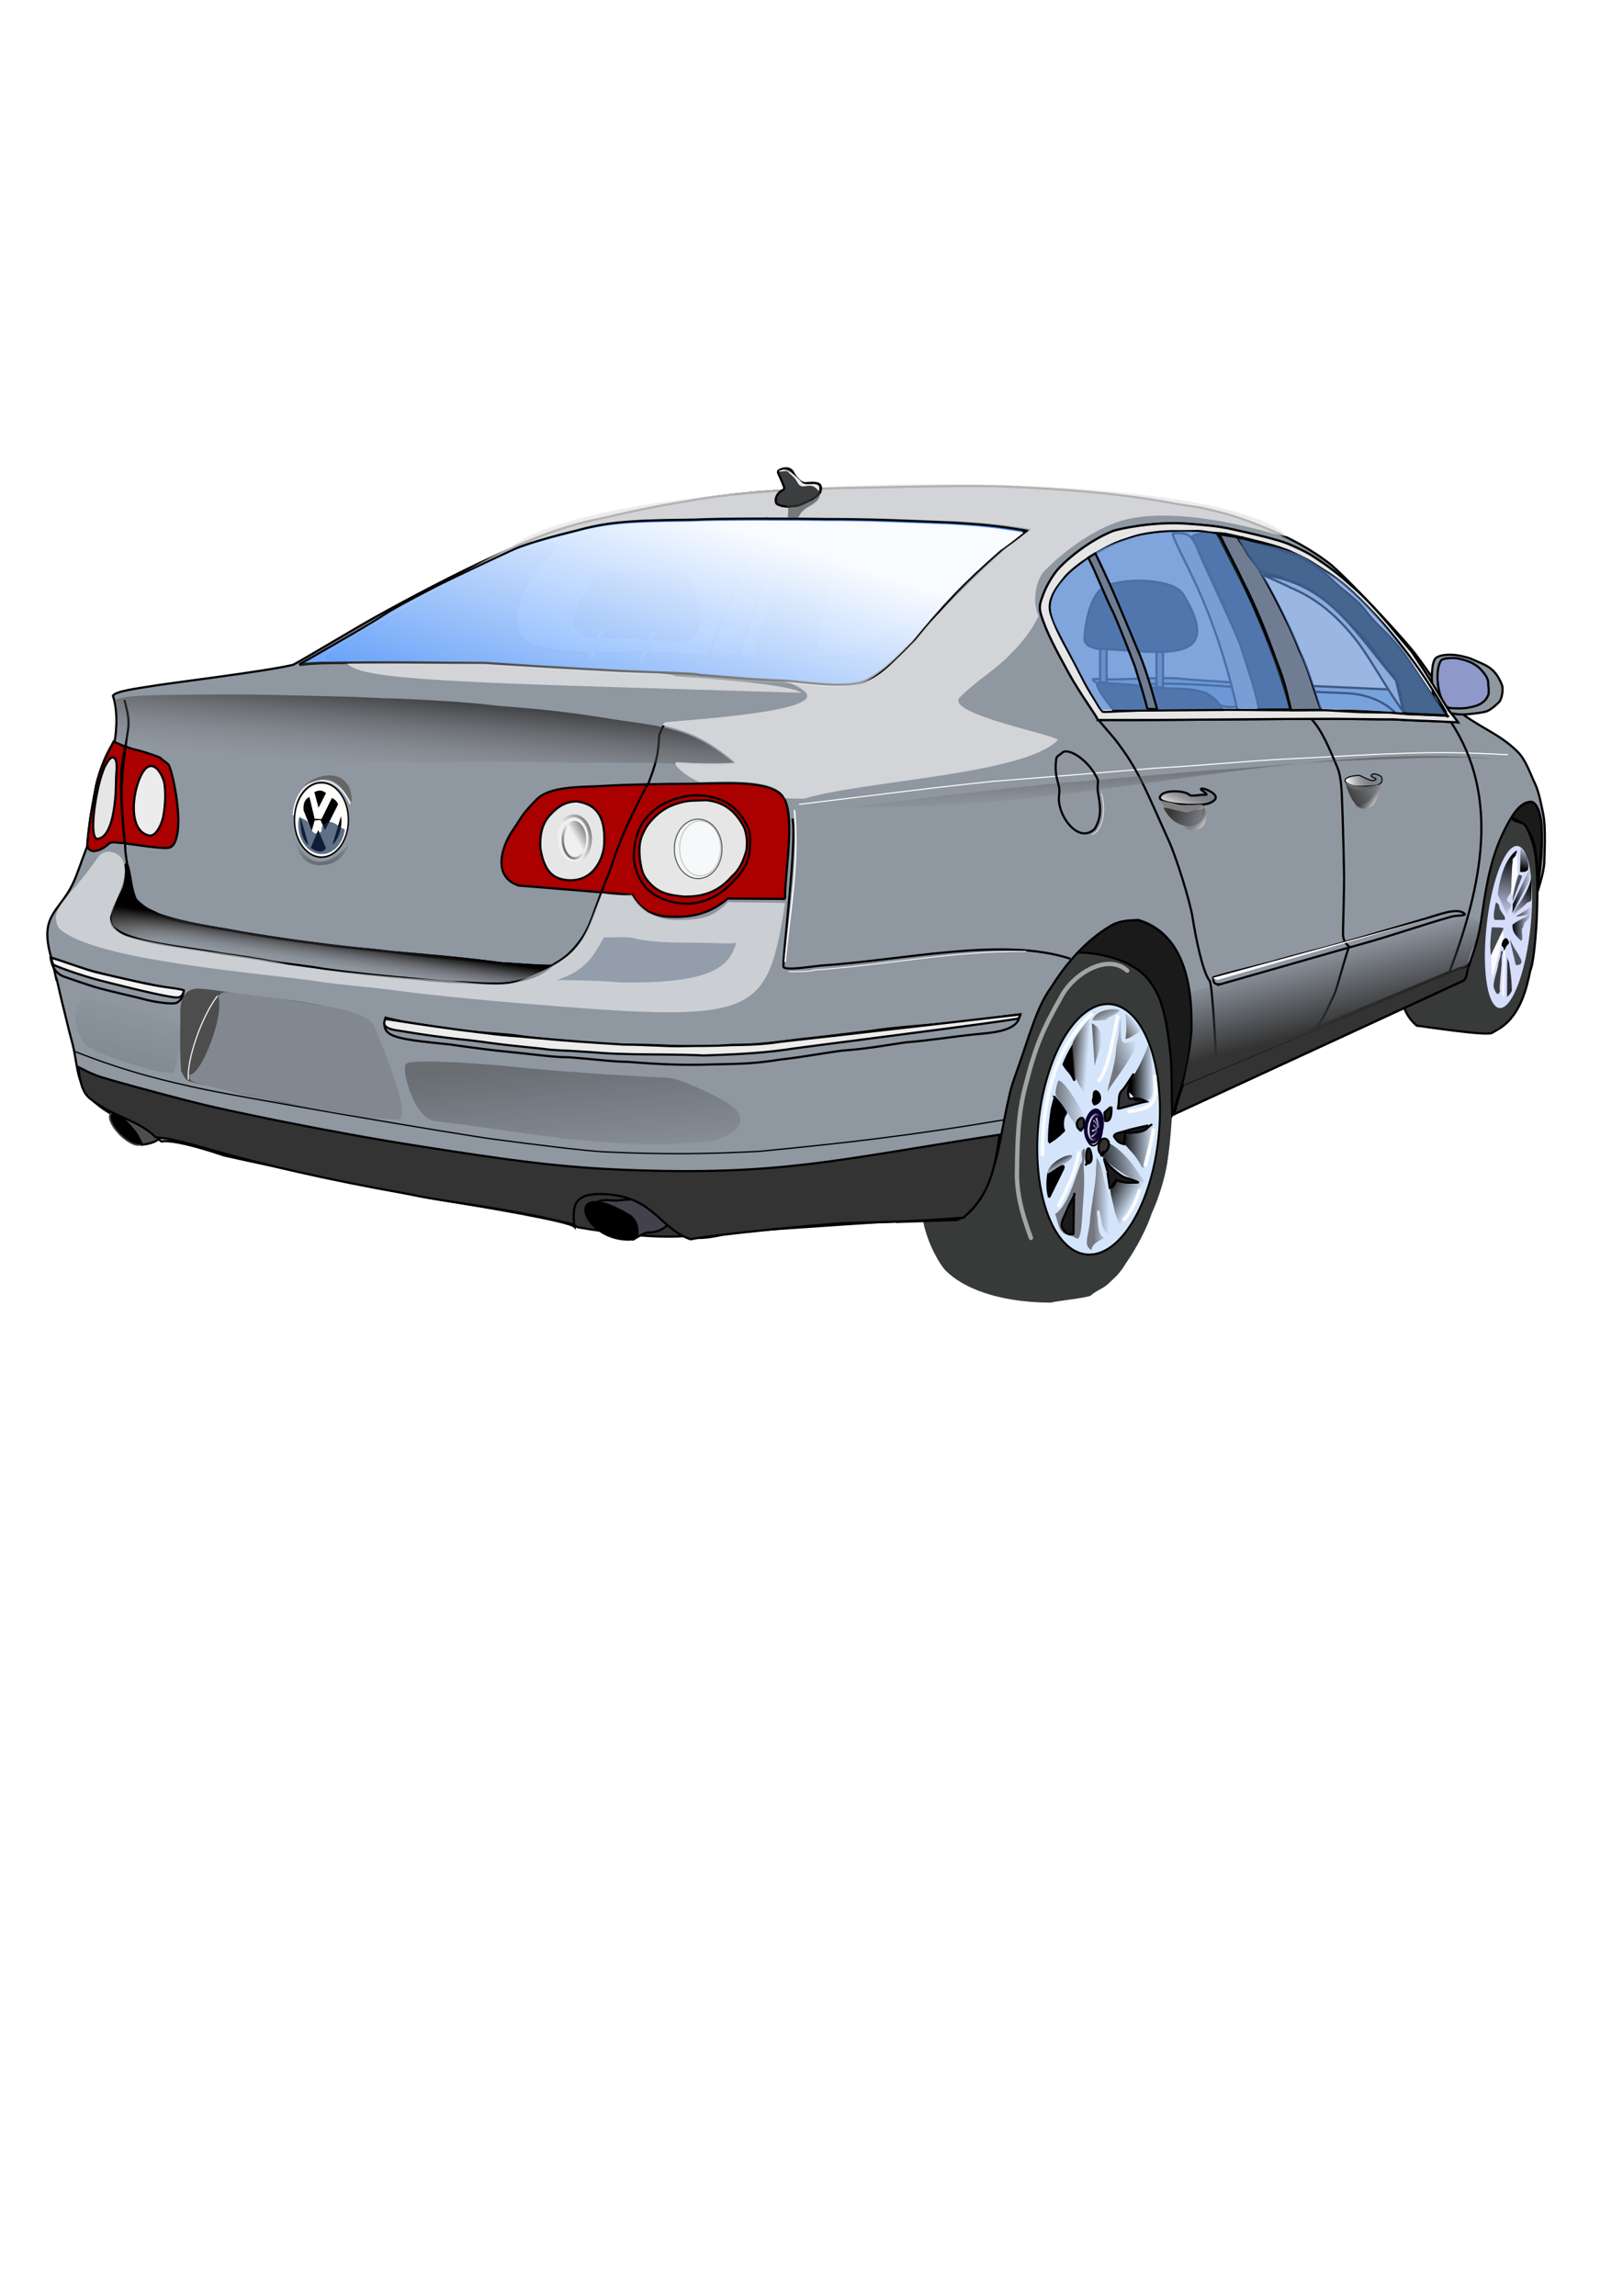 <?xml version="1.0"?>
<svg
    xmlns:rdf="http://www.w3.org/1999/02/22-rdf-syntax-ns#"
    xmlns="http://www.w3.org/2000/svg"
    xmlns:cc="http://creativecommons.org/ns#"
    xmlns:xlink="http://www.w3.org/1999/xlink"
    xmlns:dc="http://purl.org/dc/elements/1.1/"
    xmlns:svg="http://www.w3.org/2000/svg"
    xmlns:inkscape="http://www.inkscape.org/namespaces/inkscape"
    xmlns:sodipodi="http://sodipodi.sourceforge.net/DTD/sodipodi-0.dtd"
    xmlns:ns1="http://sozi.baierouge.fr"
    id="svg2"
    viewBox="0 0 744.09 1052.4"
    version="1.1"
  >
  <defs
      id="defs4"
    >
    <linearGradient
        id="linearGradient4280"
      >
      <stop
          id="stop4282"
          stop-color="#fbfcfc"
          offset="0"
      />
      <stop
          id="stop4284"
          stop-color="#fbfcfc"
          stop-opacity="0"
          offset="1"
      />
    </linearGradient
    >
    <linearGradient
        id="linearGradient3962"
      >
      <stop
          id="stop3964"
          stop-color="#f8f6f6"
          offset="0"
      />
      <stop
          id="stop3966"
          stop-opacity="0"
          offset="1"
      />
    </linearGradient
    >
    <linearGradient
        id="linearGradient3926"
      >
      <stop
          id="stop3928"
          offset="0"
      />
      <stop
          id="stop3930"
          stop-opacity="0"
          offset="1"
      />
    </linearGradient
    >
    <linearGradient
        id="linearGradient3797"
      >
      <stop
          id="stop3799"
          stop-color="#020000"
          offset="0"
      />
      <stop
          id="stop3801"
          stop-color="#999"
          stop-opacity="0"
          offset="1"
      />
    </linearGradient
    >
    <linearGradient
        id="linearGradient3803"
        y2="355.28"
        xlink:href="#linearGradient3797"
        gradientUnits="userSpaceOnUse"
        x2="153.35"
        y1="303.46"
        x1="158.39"
    />
    <linearGradient
        id="linearGradient3839"
        y2="431.71"
        xlink:href="#linearGradient3797"
        gradientUnits="userSpaceOnUse"
        x2="-222.28"
        gradientTransform="translate(103.37 -156.51)"
        y1="406.71"
        x1="-233.15"
    />
    <linearGradient
        id="linearGradient3841"
        y2="437.14"
        xlink:href="#linearGradient3797"
        gradientUnits="userSpaceOnUse"
        x2="-157.61"
        gradientTransform="translate(103.37 -156.51)"
        y1="422.47"
        x1="-155.43"
    />
    <linearGradient
        id="linearGradient3899"
        y2="369.95"
        xlink:href="#linearGradient3797"
        gradientUnits="userSpaceOnUse"
        x2="549.68"
        y1="334.72"
        x1="548"
    />
    <linearGradient
        id="linearGradient3932"
        y2="383.23"
        xlink:href="#linearGradient3926"
        gradientUnits="userSpaceOnUse"
        x2="266.03"
        y1="388.58"
        x1="256.46"
    />
    <linearGradient
        id="linearGradient3940"
        y2="383.23"
        gradientUnits="userSpaceOnUse"
        x2="266.03"
        y1="377.56"
        x1="275.36"
      >
      <stop
          id="stop3936"
          offset="0"
      />
      <stop
          id="stop3938"
          stop-opacity="0"
          offset="1"
      />
    </linearGradient
    >
    <linearGradient
        id="linearGradient3946"
        y2="383.23"
        xlink:href="#linearGradient3926"
        gradientUnits="userSpaceOnUse"
        x2="264.38"
        y1="377.25"
        x1="277.27"
    />
    <filter
        id="filter4633"
      >
      <feGaussianBlur
          id="feGaussianBlur4635"
          stdDeviation="0.385"
      />
    </filter
    >
    <filter
        id="filter4659"
        y="-.011"
        width="1.314"
        height="1.022"
        x="-.157"
      >
      <feGaussianBlur
          id="feGaussianBlur4661"
          stdDeviation="0.321"
      />
    </filter
    >
    <filter
        id="filter4714"
      >
      <feGaussianBlur
          id="feGaussianBlur4716"
          stdDeviation="0.361"
      />
    </filter
    >
    <filter
        id="filter4728"
      >
      <feGaussianBlur
          id="feGaussianBlur4730"
          stdDeviation="0.502"
      />
    </filter
    >
    <filter
        id="filter4758"
        y="-.256"
        width="1.284"
        height="1.511"
        x="-.142"
      >
      <feGaussianBlur
          id="feGaussianBlur4760"
          stdDeviation="1.324"
      />
    </filter
    >
    <linearGradient
        id="linearGradient4785"
        y2="383.85"
        gradientUnits="userSpaceOnUse"
        x2="147.2"
        gradientTransform="translate(-.149 .149)"
        y1="399.35"
        x1="147.85"
      >
      <stop
          id="stop4669"
          stop-color="#010000"
          offset="0"
      />
      <stop
          id="stop4671"
          stop-color="#010000"
          stop-opacity="0"
          offset="1"
      />
    </linearGradient
    >
    <filter
        id="filter4859"
        y="-.042"
        width="1.242"
        height="1.085"
        x="-.121"
      >
      <feGaussianBlur
          id="feGaussianBlur4861"
          stdDeviation="0.676"
      />
    </filter
    >
    <filter
        id="filter4887"
        y="-.103"
        width="1.503"
        height="1.206"
        x="-.251"
      >
      <feGaussianBlur
          id="feGaussianBlur4889"
          stdDeviation="1.633"
      />
    </filter
    >
    <filter
        id="filter3946"
        y="-.043"
        width="1.311"
        height="1.087"
        x="-.155"
      >
      <feGaussianBlur
          id="feGaussianBlur3948"
          stdDeviation="0.342"
      />
    </filter
    >
    <linearGradient
        id="linearGradient3960"
        y2="375.13"
        xlink:href="#linearGradient3962"
        gradientUnits="userSpaceOnUse"
        x2="544.58"
        gradientTransform="translate(.798 -.798)"
        y1="380.49"
        x1="551.52"
    />
    <linearGradient
        id="linearGradient3970"
        y2="375.13"
        xlink:href="#linearGradient3962"
        gradientUnits="userSpaceOnUse"
        x2="544.58"
        gradientTransform="translate(78.925 -10.626)"
        y1="380.49"
        x1="551.52"
    />
    <linearGradient
        id="linearGradient3978"
        y2="358.06"
        xlink:href="#linearGradient3962"
        gradientUnits="userSpaceOnUse"
        x2="547.71"
        y1="371.63"
        x1="542.32"
    />
    <linearGradient
        id="linearGradient3986"
        y2="357.61"
        xlink:href="#linearGradient3962"
        gradientUnits="userSpaceOnUse"
        x2="634.09"
        y1="361"
        x1="618.31"
    />
    <linearGradient
        id="linearGradient3994"
        y2="358.4"
        gradientUnits="userSpaceOnUse"
        x2="635.42"
        gradientTransform="translate(0 .357)"
        y1="368.58"
        x1="619.1"
      >
      <stop
          id="stop3990"
          stop-color="#393535"
          offset="0"
      />
      <stop
          id="stop3992"
          stop-color="#393535"
          stop-opacity="0"
          offset="1"
      />
    </linearGradient
    >
    <linearGradient
        id="linearGradient4004"
        y2="379.25"
        gradientUnits="userSpaceOnUse"
        x2="554.6"
        y1="372.64"
        x1="536.62"
      >
      <stop
          id="stop4000"
          stop-color="#393535"
          offset="0"
      />
      <stop
          id="stop4002"
          stop-color="#393535"
          stop-opacity="0"
          offset="1"
      />
    </linearGradient
    >
    <linearGradient
        id="linearGradient4095"
        y2="279.44"
        gradientUnits="userSpaceOnUse"
        x2="263.21"
        gradientTransform="translate(-.91 79.17)"
        y1="152.04"
        x1="303.7"
      >
      <stop
          id="stop4091"
          stop-color="#fff"
          offset="0"
      />
      <stop
          id="stop4093"
          stop-color="#fff"
          stop-opacity="0"
          offset="1"
      />
    </linearGradient
    >
    <filter
        id="filter4121"
      >
      <feGaussianBlur
          id="feGaussianBlur4123"
          stdDeviation="0.24"
      />
    </filter
    >
    <linearGradient
        id="linearGradient4131"
        y2="471.2"
        gradientUnits="userSpaceOnUse"
        x2="522.85"
        y1="475.15"
        x1="516.82"
      >
      <stop
          id="stop4127"
          stop-color="#666"
          offset="0"
      />
      <stop
          id="stop4129"
          stop-color="#666"
          stop-opacity="0"
          offset="1"
      />
    </linearGradient
    >
    <linearGradient
        id="linearGradient4221"
        y2="487.78"
        gradientUnits="userSpaceOnUse"
        x2="498.47"
        y1="487.22"
        x1="491.59"
      >
      <stop
          id="stop4217"
          stop-color="#4d4d4d"
          offset="0"
      />
      <stop
          id="stop4219"
          stop-color="#4d4d4d"
          stop-opacity="0"
          offset="1"
      />
    </linearGradient
    >
    <linearGradient
        id="linearGradient4229"
        y2="469.41"
        gradientUnits="userSpaceOnUse"
        x2="509.24"
        y1="461.03"
        x1="505.04"
      >
      <stop
          id="stop4225"
          stop-color="#4d4d4d"
          offset="0"
      />
      <stop
          id="stop4227"
          stop-color="#4d4d4d"
          stop-opacity="0"
          offset="1"
      />
    </linearGradient
    >
    <linearGradient
        id="linearGradient4237"
        y2="478.81"
        gradientUnits="userSpaceOnUse"
        x2="504.93"
        y1="478.81"
        x1="500.62"
      >
      <stop
          id="stop4233"
          stop-color="#4d4d4d"
          offset="0"
      />
      <stop
          id="stop4235"
          stop-color="#4d4d4d"
          stop-opacity="0"
          offset="1"
      />
    </linearGradient
    >
    <linearGradient
        id="linearGradient4245"
        y2="481.21"
        gradientUnits="userSpaceOnUse"
        x2="522.22"
        y1="485.68"
        x1="510.01"
      >
      <stop
          id="stop4241"
          stop-color="#747780"
          offset="0"
      />
      <stop
          id="stop4243"
          stop-color="#747780"
          stop-opacity="0"
          offset="1"
      />
    </linearGradient
    >
    <linearGradient
        id="linearGradient4253"
        y2="507.43"
        gradientUnits="userSpaceOnUse"
        x2="497.89"
        y1="507.43"
        x1="484.09"
      >
      <stop
          id="stop4249"
          stop-color="#747780"
          offset="0"
      />
      <stop
          id="stop4251"
          stop-color="#747780"
          stop-opacity="0"
          offset="1"
      />
    </linearGradient
    >
    <linearGradient
        id="linearGradient4261"
        y2="552.84"
        gradientUnits="userSpaceOnUse"
        x2="508.53"
        y1="552.84"
        x1="501.38"
      >
      <stop
          id="stop4257"
          stop-color="#747780"
          offset="0"
      />
      <stop
          id="stop4259"
          stop-color="#747780"
          stop-opacity="0"
          offset="1"
      />
    </linearGradient
    >
    <linearGradient
        id="linearGradient4279"
        y2="550.23"
        gradientUnits="userSpaceOnUse"
        x2="520.39"
        y1="542.97"
        x1="507.36"
      >
      <stop
          id="stop4275"
          offset="0"
      />
      <stop
          id="stop4277"
          stop-opacity="0"
          offset="1"
      />
    </linearGradient
    >
    <linearGradient
        id="linearGradient4289"
        y2="534.89"
        gradientUnits="userSpaceOnUse"
        x2="487.4"
        y1="530.42"
        x1="484.73"
      >
      <stop
          id="stop4285"
          offset="0"
      />
      <stop
          id="stop4287"
          stop-opacity="0"
          offset="1"
      />
    </linearGradient
    >
    <linearGradient
        id="linearGradient4307"
        y2="525.24"
        gradientUnits="userSpaceOnUse"
        x2="529.03"
        y1="525.24"
        x1="514.34"
      >
      <stop
          id="stop4303"
          offset="0"
      />
      <stop
          id="stop4305"
          stop-opacity="0"
          offset="1"
      />
    </linearGradient
    >
    <linearGradient
        id="linearGradient4315"
        y2="487.11"
        gradientUnits="userSpaceOnUse"
        x2="529.16"
        y1="487.11"
        x1="518.7"
      >
      <stop
          id="stop4311"
          offset="0"
      />
      <stop
          id="stop4313"
          stop-opacity="0"
          offset="1"
      />
    </linearGradient
    >
    <linearGradient
        id="linearGradient4030"
        y2="532.67"
        gradientUnits="userSpaceOnUse"
        x2="524.91"
        y1="536.72"
        x1="502.51"
      >
      <stop
          id="stop4026"
          offset="0"
      />
      <stop
          id="stop4028"
          stop-opacity="0"
          offset="1"
      />
    </linearGradient
    >
    <filter
        id="filter4078"
        y="-.048"
        width="1.236"
        height="1.095"
        x="-.118"
      >
      <feGaussianBlur
          id="feGaussianBlur4080"
          stdDeviation="2.489"
      />
    </filter
    >
    <filter
        id="filter4098"
        y="-.031"
        width="1.203"
        height="1.061"
        x="-.101"
      >
      <feGaussianBlur
          id="feGaussianBlur4100"
          stdDeviation="0.386"
      />
    </filter
    >
    <filter
        id="filter4106"
      >
      <feGaussianBlur
          id="feGaussianBlur4108"
          stdDeviation="0.229"
      />
    </filter
    >
    <filter
        id="filter4120"
      >
      <feGaussianBlur
          id="feGaussianBlur4122"
          stdDeviation="0.481"
      />
    </filter
    >
    <filter
        id="filter4124"
      >
      <feGaussianBlur
          id="feGaussianBlur4126"
          stdDeviation="0.144"
      />
    </filter
    >
    <filter
        id="filter4132"
      >
      <feGaussianBlur
          id="feGaussianBlur4134"
          stdDeviation="0.115"
      />
    </filter
    >
    <filter
        id="filter4138"
      >
      <feGaussianBlur
          id="feGaussianBlur4140"
          stdDeviation="0.194"
      />
    </filter
    >
    <linearGradient
        id="linearGradient4088"
        y2="421.49"
        xlink:href="#linearGradient3926"
        gradientUnits="userSpaceOnUse"
        x2="690.69"
        y1="391.19"
        x1="693.35"
    />
    <filter
        id="filter4099"
      >
      <feGaussianBlur
          id="feGaussianBlur4101"
          stdDeviation="0.024"
      />
    </filter
    >
    <linearGradient
        id="linearGradient4109"
        y2="387.97"
        gradientUnits="userSpaceOnUse"
        x2="701.01"
        y1="398.19"
        x1="697.59"
      >
      <stop
          id="stop4105"
          stop-color="#050505"
          offset="0"
      />
      <stop
          id="stop4107"
          stop-color="#050505"
          stop-opacity="0"
          offset="1"
      />
    </linearGradient
    >
    <linearGradient
        id="linearGradient4126"
        y2="408.38"
        gradientUnits="userSpaceOnUse"
        x2="702.13"
        y1="408.38"
        x1="693.27"
      >
      <stop
          id="stop4121"
          offset="0"
      />
      <stop
          id="stop4123"
          stop-opacity="0"
          offset="1"
      />
    </linearGradient
    >
    <linearGradient
        id="linearGradient4143"
        y2="421.55"
        gradientUnits="userSpaceOnUse"
        x2="691.59"
        y1="407.91"
        x1="703.5"
      >
      <stop
          id="stop4139"
          stop-color="#050505"
          offset="0"
      />
      <stop
          id="stop4141"
          stop-color="#050505"
          stop-opacity="0"
          offset="1"
      />
    </linearGradient
    >
    <linearGradient
        id="linearGradient4159"
        y2="423.37"
        gradientUnits="userSpaceOnUse"
        x2="702.38"
        y1="423.37"
        x1="693.4"
      >
      <stop
          id="stop4155"
          stop-color="#050505"
          offset="0"
      />
      <stop
          id="stop4157"
          stop-color="#050505"
          stop-opacity="0"
          offset="1"
      />
    </linearGradient
    >
    <filter
        id="filter4169"
        y="-.05"
        width="1.358"
        height="1.1"
        x="-.179"
      >
      <feGaussianBlur
          id="feGaussianBlur4171"
          stdDeviation="0.438"
      />
    </filter
    >
    <linearGradient
        id="linearGradient4311"
        y2="798.33"
        gradientUnits="userSpaceOnUse"
        x2="1152.4"
        y1="798.33"
        x1="1148.4"
      >
      <stop
          id="stop4270"
          stop-color="#f8fafc"
          offset="0"
      />
      <stop
          id="stop4272"
          stop-color="#f8fafc"
          stop-opacity="0"
          offset="1"
      />
    </linearGradient
    >
    <linearGradient
        id="linearGradient4313"
        y2="797.26"
        xlink:href="#linearGradient4280"
        gradientUnits="userSpaceOnUse"
        x2="1152.1"
        y1="798.08"
        x1="1149.3"
    />
    <linearGradient
        id="linearGradient4316"
        y2="797.26"
        xlink:href="#linearGradient4280"
        gradientUnits="userSpaceOnUse"
        x2="1152.1"
        gradientTransform="matrix(.985 0 0 1.123 16.935 -96.703)"
        y1="798.08"
        x1="1149.3"
    />
    <linearGradient
        id="linearGradient4318"
        y2="797.09"
        gradientUnits="userSpaceOnUse"
        x2="1152.4"
        y1="797.42"
        x1="1150.6"
      >
      <stop
          id="stop4298"
          stop-color="#fbf8fa"
          offset="0"
      />
      <stop
          id="stop4300"
          stop-color="#fbf8fa"
          stop-opacity="0"
          offset="1"
      />
    </linearGradient
    >
    <filter
        id="filter4387"
        y="-.813"
        width="1.412"
        height="2.625"
        x="-.206"
      >
      <feGaussianBlur
          id="feGaussianBlur4389"
          stdDeviation="7.047"
      />
    </filter
    >
    <linearGradient
        id="linearGradient4419"
        y2="542.42"
        gradientUnits="userSpaceOnUse"
        x2="271.23"
        y1="485.31"
        x1="265.38"
      >
      <stop
          id="stop4415"
          stop-color="#333"
          offset="0"
      />
      <stop
          id="stop4417"
          stop-color="#333"
          stop-opacity="0"
          offset="1"
      />
    </linearGradient
    >
    <filter
        id="filter4441"
        y="-.653"
        width="1.318"
        height="2.306"
        x="-.159"
      >
      <feGaussianBlur
          id="feGaussianBlur4443"
          stdDeviation="10.188"
      />
    </filter
    >
    <linearGradient
        id="linearGradient4453"
        y2="457.64"
        xlink:href="#linearGradient3926"
        gradientUnits="userSpaceOnUse"
        x2="60.376"
        y1="486.68"
        x1="51.068"
    />
    <filter
        id="filter4473"
        y="-.236"
        width="1.327"
        height="1.471"
        x="-.164"
      >
      <feGaussianBlur
          id="feGaussianBlur4475"
          stdDeviation="2.661"
      />
    </filter
    >
    <linearGradient
        id="linearGradient4495"
        y2="432.76"
        gradientUnits="userSpaceOnUse"
        x2="616.98"
        y1="466.9"
        x1="625.8"
      >
      <stop
          id="stop4491"
          stop-color="#333"
          offset="0"
      />
      <stop
          id="stop4493"
          stop-color="#333"
          stop-opacity="0"
          offset="1"
      />
    </linearGradient
    >
  </defs
  >
  <g
      id="layer1"
    >
    <path
        id="path4036"
        d="m195.07 303.52c21.465 0.158 42.244-1.458 63.48 1.954 20.379 0.447 40.934 0.971 60.848 5.627 23.395 0.516 46.733 5.524 70.127 3.212 18.267-4.446 24.885-18.896 38.944-29.783 7.831-12.141 28.993-28.953 43.583-40.005-4.527-0.577-5.825-1.908-9.707-2.546-15.735 11.568-31.728 26.029-43.863 40.528-9.068 9.618-14.997 9.257-25.591 17.732-23.468 1.805-55.874 2.655-79.215-0.293-23.014-2.586-46.759 2.385-69.345-3.949-11.141-4.277-8.63-18.655-3.466-26.755 2.301-7.108 13.418-15.278 13.131-19.966-11.59 0.137-8.188-1.412-41.98 15.268-17.755 9.411-32.607 18.924-47.979 26.618-14.243 9.496-23.059 12.758 0.676 10.702 13.311 0.573 21.573 0.659 30.357 1.656z"
        stroke="#000"
        stroke-width="1px"
        fill="#333"
    />
    <g
        id="g4203"
      >
      <path
          id="path3860"
          d="m423.8 560.16c2.033 9.978 7.431 19.044 9.959 21.753 10.301 10.301 29.255 14.677 47.962 14.677 4.088-0.965 15.377-1.977 18.084-3.145 2.028-2.028 5.918-3.297 8.125-5.504 2.939-2.939 4.737-3.951 7.863-9.173 4.947-7.182 9.228-15.266 11.794-22.802 3.208-6.862 6.115-16.672 7.076-23.064 1.661-10.982 2.54-23.687 2.359-34.858 0-20.461-3.008-42.406-14.415-52.155-10.828-9.255-32.632-9.692-39.575-9.959-2.123-0.082-25.56-0.393-27.519 0.524-3.45 1.615-6.527 3.382-9.697 6.552-5.287 5.287-11.824 16.542-15.463 25.423-7.334 19.935-8.668 37.069-9.435 51.369 0.815 10.95 0.162 31.594 2.883 40.362z"
          stroke="#353a3b"
          stroke-width="1px"
          fill="#373a39"
      />
      <path
          id="path4097"
          d="m938.32 733.94a31.116 61.195 0 1 1 -62.232 0 31.116 61.195 0 1 1 62.232 0z"
          stroke="#010101"
          fill="#d4e5fb"
          transform="matrix(.885 .1 -.094 .937 -230.22 -260.76)"
      />
      <path
          id="path3015"
          d="m537.44 511.27c1.897-2.651 2.701-10.654 5.479-16.21 1.064-7.156 3.158-12.116 3.196-19.178 1.527-16.91-1.078-37.063-12.1-47.032-9.377-8.48-17.121-9.704-28.767-2.283-4.323 2.909-8.659 5.969-11.416 10.046 12.832 0 26.827 4.538 33.105 13.014 3.915 5.285 5.047 8.916 6.164 12.785 1.764 6.108 3.001 15.362 3.653 22.374 0.591 6.358 0.287 17.271 0.685 26.484z"
          stroke="#000"
          stroke-width="1px"
          fill="#1a1a1a"
      />
      <path
          id="path3039"
          d="m495.04 519.51 2.344-7.331c-2.032-4.996-11.47-20.015-12.468-16.223-1.107 4.206-1.319 5.485-0.375 6.987 3.056 4.865 3.229 4.435 3.865 5.506 2.96 4.992 4.977 6.917 6.635 11.061z"
          fill="url(#linearGradient4253)"
      />
      <path
          id="path3041"
          d="m501.86 488.52c1.445-6.409 6.762-15.517-1.24-19.421z"
          fill="url(#linearGradient4237)"
      />
      <path
          id="path3051"
          stroke="#000"
          stroke-width="1px"
          d="m492.56 495.34c0.006-3.105-0.571-11.313-1.033-15.496-1.16 1.939-3.146 5.897-3.926 8.058 0.457 0.915 1.665 2.492 2.273 3.099 0.657 0.657 1.939 2.472 2.686 4.339z"
      />
      <path
          id="path3053"
          stroke="#000"
          stroke-width="1px"
          d="m480.99 523.64c0.715-0.301 3.846-2.248 6.818-5.372-0.965-2.341-0.457-6.361 0.62-7.438 0.051-0.051 0.482-0.758 0.207-1.033-1.577-2.598-2.341-3.512-5.165-7.025 0.465 0-1.017 3.438-1.446 6.818-0.62 4.878-1.244 9.033-1.033 14.05z"
      />
      <path
          id="path3055"
          stroke="#000"
          stroke-width="1px"
          d="m480.99 548.85 6.405-13.017c1.576-3.873-4.876 1.922-6.818 2.479-0.615 4.127-0.408 7.626 0.413 10.537z"
      />
      <path
          id="path3117"
          filter="url(#filter4121)"
          d="m489.53 565.85c1.002-0.007 4.337 2.322 4.755 1.904 1.675-1.675 1.756-9.395 2.06-13.329 0.791-10.243 0.912-13.154 0.484-19.125-0.153-2.131 1.681-10.333-0.167-8.485-1.887 1.887 0.69 4.705-1.269 6.665-3.068 8.181-5.984 19.398-11.67 23.011 1.262 2.524 1.48 9.359 5.807 9.359z"
          fill="#747780"
      />
      <path
          id="path3057"
          d="m492.56 547.19c-0.07 0-0.097 0.365-0.125 0.844 0.218-0.494 0.303-0.844 0.125-0.844zm-0.125 0.844c-0.553 1.254-2.048 3.73-2.969 5.969-1.443 3.509-3.3 6.636-2.688 8.281 0.565 1.518 2.555 4.432 5.358 3.318 0.062-5.897 0.149-12.174 0.299-17.568z"
          stroke="#000"
          stroke-width="1px"
          fill="#1a1a1a"
      />
      <path
          id="path3060"
          d="m508.77 544.3-1.033-6.818c0.696 0.907-2.048-7.195-1.446-5.992 0.826 1.653 6.842 7.645 10.124 8.471 1.122 0.282 5.589 1.849 5.372 2.066-5.666 0.469-8.332-0.358-10.124-1.24 0 0.629-1.424 4.1-2.893 3.512z"
          stroke="#000"
          stroke-width="1px"
          fill="#1a1a1a"
      />
      <path
          id="path3062"
          d="m515.29 524.47 0.62-4.959c2.056-0.16 3.941-0.413 4.132-0.413 1.772 0 4.582-0.657 5.579-1.653 1.015-1.015 1.24-1.246 2.273-1.859 0.093-0.055-8.708 1.809-10.744 2.479-3.609 1.188-6.44 1.3-6.405 2.893 1.492 2.02 1.654 2.79 4.545 3.512z"
          stroke="#000"
          stroke-width="1px"
          fill="#1a1a1a"
      />
      <path
          id="path3101"
          d="m507.77 500.48c1.202-3.161 13.329-17.272 13.329-23.484 0-1.007-4.788 2.194-6.347 0.635-1.525-1.525-0.635-10.345-0.635-11.742 0-0.383-0.936 2.789-0.952 4.443-0.046 4.806-1.372 7.681-1.587 11.742-0.332 6.267-3.709 15.588-3.808 18.407z"
          fill="url(#linearGradient4245)"
      />
      <path
          id="path3103"
          d="m512.53 508.09c-0.049 0.586 8.251-2.263 13.012-3.174-4.545-2.475-7.355-0.966-7.617-1.269-2.539-3.372 2.473-12.497 1.587-11.108-3.237 5.078-4.225 6.446-5.078 7.299-1.955 1.955-1.09 4.179-1.904 8.251z"
          stroke="#000"
          stroke-width="1px"
          fill="#333"
      />
      <path
          id="path3105"
          d="m509.99 566.17 2.221-6.03c-1.846-5.798-4.033-12.026-5.395-16.82-0.784-2.017-1.477-8.032-2.539-10.155-0.119-0.238-1.869-3.174-1.587-3.174 0.289 0-0.317 5.703-0.317 8.886-0.589 6.78-1.726 11.666-2.539 19.041-0.317 5.838-1.587 8.546-1.587 11.742 0 2.305 2.221 3.515 2.221 3.174 0-3.074 5.819-5.182 5.712-5.395-1.904-0.952-2.856-3.668-2.856-8.251 0-1.485-1.167-4.443 0.317-4.443 1.529 0 0.327 11.425 6.347 11.425z"
          fill="url(#linearGradient4261)"
      />
      <path
          id="path3107"
          d="m523.64 541.73c0.423 0 1.269-0.423 1.269 0-3.639-4.768-5.016-7.749-9.203-12.06-2.082-2.081-8.43-8.39-11.425-5.395-5.27 5.27 15.137 16.454 17.137 17.455 0.526 0.263 4.237 0 2.221 0z"
          fill="url(#linearGradient4030)"
      />
      <path
          id="path3109"
          d="m516.02 476.04c0.409 1.107 7.617-4.081 7.617-3.808-2.191-1.956-4.76-5.917-7.617-7.617 0.505 5.73 0.436 8.126 0 11.425z"
          fill="url(#linearGradient4131)"
      />
      <path
          id="path3111"
          d="m492.54 494.13c1.448 0.198 1.519 3.106 3.491 5.078 0.93 0.93 3.064 9.63 4.443 8.251 2.124-2.124-1.332-6.539 0.952-11.108 0.463-0.926 1.478-7.408 0.635-8.251-1.671-1.671-1.904-7.463-1.904-10.79 0-3.401-0.635-7.205-0.635-9.521 0-0.317-0.317-0.952 0-0.952 0.449 0-0.635 0.635-0.952 0.952-2.531 3.574-5.843 7.362-6.982 10.79z"
          fill="url(#linearGradient4221)"
      />
      <path
          id="path3113"
          d="m519.76 504.5c12.339 4.31 8.617-11.649 8.327-15.769-0.298-4.236-0.692-6.257-1.587-10.473-0.716 3.486-4.232 10.658-6.385 14.091 0 1.183-4.266 7.057-2.031 8.799 1.923 1.499 1.676 2.083 1.676 3.352z"
          fill="url(#linearGradient4315)"
      />
      <path
          id="path3115"
          d="m500.79 467.79c3.329 0.106 6.665-0.183 6.665-0.635 0-0.777 3.525-1.553 6.03-4.126-3.356-1.134-11.543 0.023-12.694 4.76z"
          fill="url(#linearGradient4229)"
      />
      <path
          id="path4133"
          d="m609.82 543.1a3.352 6.704 0 1 1 -6.704 0 3.352 6.704 0 1 1 6.704 0z"
          transform="matrix(1.107 .114 -.086 1.156 -123.04 -179.61)"
          stroke="#010101"
          stroke-width=".7"
          fill="#d7e3f4"
      />
      <path
          id="path4141"
          d="m505.07 529.14c3.13-4.013-3.389 3.947 1.956-1.397 2.885-2.885 0.827-6.838-1.676-5.587-1.823 0.912-2.576 5.836-0.279 6.984z"
          stroke="#000"
          stroke-width="1px"
          fill="#333"
      />
      <path
          id="path4143"
          d="m498.36 533.33c-1.921 2.17 0.97-1.651 1.397-1.117 0.372 0.466-1.993 1.117-1.397 1.117 3.576 0 1.648-6.174 1.117-6.704-1.483-1.483-1.898 4.883-1.117 6.704z"
          stroke="#000"
          stroke-width="1px"
          fill="#1a1a1a"
      />
      <path
          id="path4145"
          d="m506.74 513.77c3.336 0.907 2.78-6.146 2.793-6.146 0.186 0-0.427-0.132-0.559 0-1.049 1.049-1.357 1.078-2.514 2.235-0.33 0.33 0.086 2.751 0.279 3.911z"
          stroke="#000"
          stroke-width="1px"
          fill="#1a1a1a"
      />
      <path
          id="path4147"
          stroke="#000"
          stroke-width="1px"
          d="m501.71 506.23c6.11-1.5-0.279-9.895-0.279-3.911 0 1.902-1 1.778 0.279 3.911z"
      />
      <path
          id="path4149"
          d="m495.57 518.24c1.918-2.557-1.918 1.639 1.117-1.397 0.388-0.388 0.279-1.79 0.279-2.514 0-4.894-6.344 0.943-1.397 3.911z"
          stroke="#000"
          stroke-width="1px"
          fill="#333"
      />
      <path
          id="path4263"
          d="m508.98 545.34c0.332 3.089 1.173 5.516 1.676 8.101 0.838 4.304 1.968 5.574 2.793 8.66 2.544-3.187 4.645-6.027 6.704-9.777 3.063-5.577 2.833-10.615 3.911-10.615 0.271 0-4.017 2.029-7.543 0.559-4.689-1.956-6.879-1.667-7.543 3.073z"
          fill="url(#linearGradient4279)"
      />
      <path
          id="path4281"
          d="m479.93 538.64c0.773-9.805 25.979-14.414 0 0z"
          fill="url(#linearGradient4289)"
      />
      <path
          id="path4291"
          d="m514.84 524.11c0.66-0.128 2.45 2.45 3.911 3.911 3.232 3.232 4.897 7.955 5.308 7.263 2.514-4.236 4.207-9.482 4.47-20.113 0.011-0.431-4.435 2.479-4.749 2.793-2.392 2.392-6.148 0.841-7.822 2.514-1.077 1.077-0.509 2.11-1.117 3.632z"
          fill="url(#linearGradient4307)"
      />
      <path
          id="path4034"
          opacity=".743"
          d="m516.79 444.9c-9.426-8.359-25.43 2.018-30.602 12.655-7.997 14.013-11.425 22.028-15.868 39.458-3.783 13.931-3.892 26.782-4.102 42.1 0.33 10.762 3.093 19.103 6.428 28.309"
          filter="url(#filter4078)"
          stroke="#fcfcf7"
          stroke-linecap="round"
          stroke-width="2"
          fill="none"
      />
      <path
          id="path4084"
          d="m503.37 495.63c4.541-3.707 7.544-23.13 9.135-30.288"
          filter="url(#filter4098)"
          stroke="#fbfcfb"
          stroke-width="1.6"
          fill="none"
      />
      <path
          id="path4104"
          d="m485.1 553.32c3.077-6.856 7.601-14.151 9.615-25.481"
          filter="url(#filter4106)"
          stroke="#fafbfc"
          stroke-width="1.6"
          fill="none"
      />
      <path
          id="path4110"
          d="m514.9 559.57c4.54-4.887 6.104-9.657 7.692-14.423"
          filter="url(#filter4124)"
          stroke="#fcfbfc"
          stroke-width="1.6"
          fill="none"
      />
      <path
          id="path4112"
          d="m525 534.57c1.544-6.335 3.463-13.474 3.846-17.308"
          filter="url(#filter4132)"
          stroke="#fffefb"
          stroke-width="1.7"
          fill="none"
      />
      <path
          id="path4114"
          d="m477.88 529.77c-0.065-29.227 7.724-52.225 23.077-65.385"
          filter="url(#filter4120)"
          stroke="#f8fcfe"
          stroke-width="1.7"
          fill="none"
      />
      <path
          id="path4136"
          d="m516.83 509.57c13.185-1.605 13.577-4.519 12.5-16.827"
          filter="url(#filter4138)"
          stroke="#fcfbfb"
          stroke-width="1.7"
          fill="none"
      />
    </g
    >
    <g
        id="g4320"
      >
      <path
          id="path3013"
          d="m705.02 406.47c0.431-8.667 4.612-31.777-1.142-38.356-5.119-2.151-8.904 2.436-11.187 6.621 4.386 1.205 7.714 4.492 9.589 8.904 2.163 5.359 2.543 14.087 2.74 22.831z"
          stroke="#000"
          stroke-width="1px"
          fill="#1a1a1a"
      />
      <path
          id="path3011"
          d="m649.54 470.17c3.555 0.321 32.919 4.98 34.703 3.196 0.136-0.136 3.419-2.06 3.425-2.055 9.861-6.382 12.447-19.501 13.927-26.484 2.057-4.083 4.491-33.668 2.511-51.598-0.647-5.857-2.455-10.39-4.338-14.155-1.364-2.727-4.508-1.769-6.393-3.653-8.955-2.034-27.405-3.99-33.333-1.598-1.945 0.973-5.216 4.734-6.393 6.621-2.304 3.694-3.474 7.404-5.479 11.416-7.183 14.366-10.815 43.564-7.306 59.589 1.957 8.937 3.408 14.261 8.676 18.721z"
          stroke="#000"
          stroke-width="1px"
          fill="#373a39"
      />
      <path
          id="path4072"
          d="m986.37 980.35a7.955 36.005 0 1 1 -15.909 0 7.955 36.005 0 1 1 15.909 0z"
          fill="#d5ddfb"
          transform="matrix(1.259 .073 -.11 1.02 -432.4 -646.46)"
      />
      <path
          id="path4074"
          d="m695.02 442.4c3.424-0.03 2.769-2.015 1.498-4.12-1.734-3.456-1.219-1.323-4.37-7.865 0-0.019 1.358 2.391 0.125 0.499 0.467 2.342 0.846 3.74 1.248 5.368 0.499 2.021 0.999 4.653 1.498 6.117z"
          fill="#050505"
          fill-opacity=".64"
      />
      <path
          id="path4076"
          d="m690.9 456.88c0.713-0.316 1.618-1.445 2.247-2.747 0.017-0.017-0.165-3.987-0.25-4.994-0.25-2.957-0.644-5.138-0.999-7.74-0.089-0.651-0.874-1.941-0.874-2.871z"
          fill="#050505"
          fill-opacity=".804"
      />
      <path
          id="path4078"
          d="m693.52 413.06 4.37-11.486c-0.143-0.109-1.326-0.796-1.498-0.624-1.001 1.001-3.268 11.317-2.871 12.11z"
          fill="#050505"
          fill-opacity=".64"
      />
      <path
          id="path4080"
          d="m696.89 399.7c3.864 0.179 4.261-1.056 3.62-4.37-0.354-1.832-0.298-3.707-3.371-6.617z"
          fill="url(#linearGradient4109)"
      />
      <path
          id="path4083"
          d="m693.15 419.93 6.367-5.493c1.383-1.806 2.622-0.224 2.622-2.996v-5.992c0-2.003-0.125-3.871-0.125-3.87 0 4.307-4.92 12.411-7.366 14.856-0.967 0.967-0.197 2.52-1.498 3.496z"
          fill="url(#linearGradient4143)"
      />
      <path
          id="path4085"
          d="m702.13 401.95-0.874-3.745-7.74 16.23c0.087 1.465-0.057 3.348-0.25 4.12"
          fill="url(#linearGradient4126)"
      />
      <path
          id="path4087"
          d="m694.89 420.18 7.241-4.619c1.001 4.221-1.309 5.554-3.121 7.366-0.468 0.468-0.428 1.802-0.874 2.247-1.147 1.147 0.677 5.279-0.749 5.992-0.226 0.113-0.789-0.664-0.874-0.749-2.133-2.133-3.121-3.31-3.121-6.492 2.578-2.325 5.767-3.021 7.366-4.619z"
          fill="url(#linearGradient4159)"
      />
      <path
          id="path4091"
          d="m685.28 421.67h4.619c0.413-1.552-0.844-2.519-1.498-3.62-0.914-1.538-1.124-2.487-1.124-2.996 0-0.683-1.931-1.623-1.248-1.623 0.317 0-0.233 0.59-0.375 0.874-0.632 3.422-1.285 6.028-0.375 7.366z"
          fill="#43494e"
      />
      <path
          id="path4093"
          d="m691.4 419.43c-1.073-2.257 2.065-3.237 1.124-5.119-0.293-0.586-0.989-0.739-1.373-1.124-0.965-0.965 1.451-3.947 1.623-4.12l0.749-15.481c1.317-0.823 2.31-2.622 1.748-3.745-3.856 2.775-5.762 8.037-6.367 9.863-1.546 4.666-2.418 10.025-2.122 10.612 1.682 3.341 2.813 6.5 3.995 8.864l0.624 0.25z"
          fill="url(#linearGradient4088)"
      />
      <path
          id="path4098"
          d="m687.28 454.63c-0.083-4.106 0.652-9.267 0.874-12.859-0.115-2.282 0.208-5.618 0.375-5.618 0.524 0-1.278 4.649-1.373 5.992-0.39 3.336-2.872 8.714-1.873 10.986 0.462 0.923 1.256 3.352 1.998 1.498z"
          stroke="#3e4545"
          stroke-width=".6"
          fill="#3e3e3f"
      />
      <path
          id="path4100"
          stroke="#000"
          stroke-width=".6"
          d="m689.78 434.91c0.297-1.12 0.983-1.857 1.623-2.497 0.6-0.6-0.969-2.262-0.999-2.247-0.418 0.209-2.549 2.32-1.498 3.371 0.359 0.359 0.746 0.736 0.874 1.373z"
      />
      <path
          id="path4105"
          d="m688.49 455.42 1.026 2.132 0.684-21.7-0.82-0.251z"
          fill="#f8fffa"
          fill-opacity=".804"
      />
      <path
          id="path4109"
          filter="url(#filter4169)"
          d="m684.16 447.89 5.368-18.976-0.624-1.998-3.87 5.493-0.749 1.873c-1.097 1.635-0.506 9.535-0.125 13.608z"
          fill="#fcfafe"
      />
      <path
          id="path4111"
          filter="url(#filter4099)"
          d="m692.77 408.57c0.214 5.836 2.439-7.183 3.121-7.865-0.536-2.71-0.076-10.411-0.624-9.863-0.292 0.292-0.08 1.47-0.624 1.873-1.912 1.412-1.373 10.611-1.873 15.855z"
          fill="#fffafc"
      />
      <path
          id="path4175"
          d="m683.9 425.09c1.881 0.064 4.045-0.08 5.492 0.379l-5.871 12.5c-0.654-4.51-0.031-8.746 0.379-12.879z"
          fill="#43494e"
      />
    </g
    >
    <path
        id="path2996"
        d="m445.97 222.78c-2.15 0-4.39 0.02-6.69 0.03-15.32 0.09-33.71 0.53-52.81 0.91-29.45 0.58-54.68 2.92-69.75 5.72-11.42 1.82-23.84 4.16-38.84 7.68-7.2 1.62-22.28 4-50 17.22-19.34 8.76-40.48 20.03-55.38 28.28-10.95 6.12-31.66 18.64-38.09 22.1-12.56 3.07-57.167 8.41-65.504 9.87-4.465 0.79-15.865 2.1-17.125 4.32 3.039 9.22 0.813 20.71 0.813 20.71s-5.718 7.05-8.813 22c-1.624 7.86-3.74 21.46-3.625 25.88-3.195 8.09-4.738 13.54-7.094 18.25-6.184 12.37-15.122 13.91-9.656 32.91 1.096 3.8 3.006 13.3 2.469 10.12-0.317-2.47 1.438 6.16 2.594 10.66 1.733 6.75 2.605 10.99 4.343 17.37 3.053 10.84 1.6 18.5 9.032 26.94 9.231 9.23 24.205 13.08 32.25 19.53 0.035 0.03 4.033-1.94 28.686 6.38 16.32 3.72 31.9 6.79 48.63 10.34 0.67 0.33 42.43 8.66 52.97 10.38 16.38 2.67 56.38 9.34 58.96 11.93-0.56-3.35-0.44-5.53 0-9.15 0.58-4.77 5.73-5.27 10.35-5.19 6.17 0.1 12.84 1.43 19.12 4.37 4.65 2.18 15.2 11.87 22.72 14.38 7.63 2.54 19.58-2.41 25.5-2.41 36.73-2.23 58.57-4.17 69.72-4.37l0.22 0.18 27.81-0.87c10.91-4.99 14.28-16.65 17.78-27.59 2.35-8.12 5.37-29.54 8.38-37.07 7.35-20.5 10.25-32.95 17.12-42.21 8.76-14.03 18.6-23.19 28.16-28.6 4.41-2.02 7.69-1.83 11.69-2.09 18.55 5.6 25.25 25.31 24.31 51.78-1.99 21.38-5.48 25.86-8.38 37.47l133.07-61.38c2.71-8.48 6.38-15.21 8.37-29.06 2.04-14.2 4.13-27.36 10.38-39.84 3.46-6.94 7.22-13.16 12.34-13.16 3.44 0.41 4.64 8.5 4.78 10.78 0.33 7.12 0.15 11.55-0.4 17.1-0.2 1.93-1.22 11.06-1.47 13.43 1.89-6.23 2.65-8.95 3.09-13.06-0.02-3.32 0.92-15.88-0.56-23-0.65-3.08-1.85-9.69-3.63-13.41-2.38-4.98-4.27-10.99-7.93-14.65-9-9-17.76-10.86-30.13-21-5.76-8.43-10.34-14.99-15.66-22.35-6.49-8.99-34.5-38.39-40.53-43-11.58-8.86-23.25-14.19-37.44-19.53-7.62-2.86-12.98-4.07-19.59-5.65-3.78-0.91-8.12-1.24-13.5-2.25-25.94-4.91-51.57-6.67-76-7.79-4.87-0.22-10.61-0.33-17.06-0.34zm-97.63 15.19c12.43-0.02 24.96 0.09 30.78 0.22 20.84-0.07 36.88 0.8 57.22 1.56 14.14 0.81 22.2 1.65 34.13 3.69-4.09 3.25-8.79 6.84-10.78 8.12-17.43 15.2-26.56 25.03-40.16 41.75-6.59 6.6-13.52 14.39-22.56 18.91-7.59 3.79-27.24 0.79-36.5 0-17.88-0.55-27.11-1.83-39.63-2.63-0.9-0.9-29.39-1.33-41.18-2.12-21.27-1.13-37.87-2.12-57.5-3.41-25.28 0-40.56-0.52-75.07 0-3.23 0.21-6.25 0.24-9.71 0.78 11-6.36 30.98-17.54 39.9-23.34 5.93-3.85 21.93-12.01 25.72-13.91 3.73-1.86 24.04-11.52 33.34-15.75 6.21-2.81 20.81-6.65 27.04-8.15 14.62-3.96 22.68-4.96 54.84-5.25 5.37-0.33 17.7-0.45 30.12-0.47zm190.1 1.87c1.89 0.01 3.81 0.08 5.68 0.22 7.46 0.54 13.56 1.02 20.04 2.38 3.75 0.84 9.35 2.05 14.75 3.4 5.39 1.36 10.54 2.82 13.43 4.22 1.43 0.7 5.96 2.57 9.75 5.03 7.73 5.01 11.86 8.33 18.94 14.66 9.82 8.78 17.31 18.64 26.16 29 3.62 5.48 6.27 9.01 16.53 26.09 0.17 0.37 0.87 1.29 1.69 2.28 0.81 1 1.76 2.14 2.47 3.19l0.56 0.81-1-0.06c-11.09-0.63-20.03-0.73-28.6-1.31h-0.03c-5.78 0.04-23.15-0.25-25.93-0.25-35.99 0-73.32 0.68-109.19 0.53h-0.5v-0.44c-0.01-0.02-0.04-0.07-0.07-0.12-0.05-0.11-0.13-0.28-0.24-0.47-0.23-0.39-0.55-0.91-0.97-1.56-0.84-1.3-2.02-3.05-3.35-5.06-2.66-4.04-5.96-9.09-8.44-13.6-5.91-10.77-10.59-19.41-12.9-27.34-0.96-3.31-0.32-5.19 1-8.75s3.48-7.52 6.16-10.94c1.46-1.87 4.81-5.15 9.34-8.63 4.52-3.47 10.19-7.11 16.31-9.62 0.67-0.27 2.15-0.67 4.28-1.12 2.13-0.46 4.9-0.97 8.07-1.41 3.16-0.44 6.72-0.81 10.43-1 1.86-0.1 3.73-0.14 5.63-0.13zm27.22 10c-3.99 4.02 4 6.74-4.82 1.78 2.79 5.73 4.47 4.19 4.47 4.19 8.22 20.08 6.61 13.33 16.22 33.75 3.05 8.57 6.26 15.9 11.28 25.75 1.72 4.28 6.38 5.81 11.53 4.41-5.77-7.72-7.96-15.44-11.78-24.97-9.07-13.72-8.96-15.33-26.9-44.91z"
        stroke="#000"
        stroke-width="1px"
        fill="#8f97a1"
    />
    <path
        id="path3009"
        d="m616.67 358.43c0.426 0.722 1.838 0.925 4.11 1.37 2.59 0.507 5.262 0.533 7.306 0.685 6.126 0.457 3.333-0.479 5.479-2.74-0.799 2.144-1.787 8.845-4.263 11.227-1.646 1.584-8.042 5.79-12.632-10.542z"
        fill="url(#linearGradient3994)"
    />
    <path
        id="path3769"
        d="m57.432 386.6c3.666 0.432 18.08 2.867 20.445 1.859 2.269-0.967 2.88-3.782 3.345-5.948 2.102-9.777-2.518-30.584-4.089-32.154-1.28-1.28-2.612-1.869-3.903-3.16-3.602-1.338-6.875-2.501-10.222-3.345-2.143-0.471-3.995-1.023-5.576-1.859-1.403 8.54-1.886 17.687-1.859 27.136 0 5.245 0.822 12.288 1.859 17.471z"
        stroke="#000"
        stroke-width="1px"
        fill="#a00"
    />
    <path
        id="path3767"
        d="m39.961 387.34c0.914 5.283 7.492 1.801 9.665-0.372 1.677-1.677 4.226-0.323 7.434-0.558-0.19-2.041-0.186-4.02-0.558-7.249-0.525-4.561-1.496-20.129-0.743-27.136 0.419-3.903 1.487-8.494 1.487-9.851l-5.204-2.23c-3.349 6.636-6.454 13.228-7.992 20.073-0.574 3.514-1.509 8.944-2.23 12.453-0.477 2.323-1.859 14.07-1.859 14.869z"
        stroke="#000"
        stroke-width="1px"
        fill="#a00"
    />
    <path
        id="path3773"
        d="m359.89 412.06-26.207-0.186c-8.62 7.362-17.133 8.675-26.578 8.364-3.743-0.118-6.26-0.911-10.037-2.416-3.038-2.109-4.99-3.71-7.063-7.62l-52.228-4.275c-12.034-4.004-8.053-17.623-2.602-25.463 0.848-1.22 2.869-4.356 3.903-5.948 1.788-2.751 4.797-5.912 7.063-8.178 3.7-3.7 10.442-4.895 16.542-5.39 5.931-0.482 8.084-0.321 14.869-0.743 8.466-0.527 26.043-0.929 39.403-0.929 12.827 0 34.22-2.023 41.262 5.018 7.037 7.037 1.673 34.457 1.673 47.767z"
        stroke="#000"
        stroke-width="1px"
        fill="#a00"
    />
    <path
        id="path3775"
        d="m312.25 414.11c9.239 0.881 18.192-3.349 24.253-10.577 3.405-3.075 6.943-8.223 7.179-13.888 0.329-3.102 0.659-8.745-1.548-11.898-3.986-7.795-10.294-11.974-19.06-12.952-5.967-0.448-8.24-0.115-13.391 1.394-5.869 2.062-10.248 4.416-15.043 10.809-3.073 5.201-4.186 10.799-4.03 16.799 0.684 5.88 2.653 9.445 5.443 13.086 4.425 4.322 9.947 6.604 16.196 7.227z"
        stroke="#000"
        stroke-width="1px"
        fill="none"
    />
    <path
        id="path3792"
        d="m335.34 401.94c3.266-2.95 5.173-6.217 6.886-12.21 0.316-2.976 0.447-5.974-0.928-10.115-3.823-7.479-8.945-11.86-17.353-12.799-5.902 0.284-7.904-0.11-12.845 1.337-5.072 1.421-10.016 4.422-14.43 10.371-2.948 4.99-4.001 7.93-3.293 15.36 0.842 5.694 1.414 7.776 5.206 11.642 4.245 4.147 8.984 4.85 14.978 5.447 9.076 0.129 15.684-2.284 21.777-9.033z"
        stroke="#000"
        stroke-width=".959px"
        fill="#e6e6e6"
    />
    <path
        id="path3794"
        d="m304.44 332.51c-1.187 1.309-1.035 1.964-2.23 4.461-0.28 9.162-1.852 14.04-5.018 22.304-2.181 3.11-7.102 13.832-9.293 18.215-3.555 7.836-5.832 14.272-8.736 22.861-2.186 4.788-5.018 13.007-7.434 19.516-1.608 4.331-3.229 8.045-6.319 12.081-4.552 5.945-7.519 7.705-12.639 10.78-12.151-0.271-28.447-1.428-41.262-2.974-12.373-1.026-20.35-1.674-36.243-3.903-9.919-1.218-18.977-1.408-30.296-3.345-16.321-2.226-28.478-4.084-44.607-6.877-15.09-3.018-28.194-3.474-37.73-13.01-1.901-1.901-5.204-19.996-5.204-23.605-0.006-2.515-0.835-7.037-0.929-10.594-0.558-6.253-0.83-13.353-0.743-17.099 0.186-8.011 1.887-20.277 2.974-26.95 0.779-4.785-0.743-9.693-1.673-13.568"
        stroke="#000"
        stroke-width="1px"
        fill="none"
    />
    <path
        id="path3798"
        d="m252.77 442.73c-5.544 5.052-11.895 6.364-18.586 7.62-6.992 1.173-21.036-0.186-24.72-0.186-4.342 0-15.119-1.045-18.958-1.487-15.868-1.416-28.473-2.645-42.563-4.647-6.003-1.133-16.673-2.307-22.675-3.16-6.945-1.428-16.113-2.738-23.233-3.717-18.699-3.386-42.356-5.089-49.625-11.895-4.795-4.795 3.16-13.98 4.647-19.701 0.512-1.969 0.743-4.688 0.743-6.877 0-0.87-0.684-2.602 0.186-2.602 1.237 0 2.381 11.638 3.16 13.196 0.817 6.199 8.189 7.966 11.524 9.851 12.313 4.303 24.965 5.838 33.455 7.434 12.025 2.36 28.12 4.789 37.544 5.762 10.89 1.42 26.608 3.2 36.057 4.089 16.175 1.411 33.617 2.923 50.555 5.204 9.249 0.372 17.295 1.479 22.489 1.115z"
        stroke="#000"
        stroke-width="1px"
        fill="none"
    />
    <g
        id="g4250"
        stroke="#000"
        stroke-width="1px"
      >
      <path
          id="path3817"
          d="m84.196 454.25c-0.374 2.91-1.085 4.195-3.16 5.39-1.844 0.929-10.419-0.377-14.497-1.487-3.927-1.069-14.688-3.449-21.188-5.204-4.639-1.252-13.961-4.635-15.241-5.018-2.482-0.743-4.646-2.23-5.948-5.204-0.292-0.668-1.207-3.999-0.929-3.903 3.765 1.301 11.93 4.199 16.542 5.576 2.715 0.81 11.763 3.094 14.497 3.717 5.339 1.218 23.559 5.018 29.924 6.133z"
          fill="none"
      />
      <path
          id="path3815"
          d="m24.348 442.17c4.052 1.881 14.069 5.3 20.817 7.063 7.537 1.969 24.997 6.319 32.712 7.62 2.012 0.339 3.627 0.557 4.461 0.186 1.673-0.743 1.942-2.641 1.859-3.16-1.79-0.615-7.767-1.347-8.736-1.487-6.454-0.929-12.654-2.421-16.728-3.345-4.045-0.918-9.849-2.229-14.497-3.345-4.666-1.12-17.103-5.763-20.817-6.691z"
          fill="#f2f2f2"
      />
    </g
    >
    <g
        id="g4246"
        stroke="#000"
        stroke-width="1px"
      >
      <path
          id="path3822"
          d="m176.71 466.46c-2.191 8.848 3.302 9.63 29.525 12.306 9.885 1.399 19.805 2.755 29.627 3.646 8.098 0.795 16.86 2.144 25.148 2.237 13.512 1.033 18.371 1.905 27.263 2.111 14.392 1.139 25.219 1.622 38.746 1.136 13.54-0.207 19.895-0.475 30.926-2.237 10.484-1.163 18.638-2.83 28.375-4.095 11.387-0.826 19.742-2.448 29.069-3.782 11.442-0.902 22.112-2.707 31.121-3.599 6.906-0.781 20.735-1.03 21.011-9.22-10.432 1.328-20.396 2.654-29.487 3.632-10.401 1.267-25.754 1.958-38.965 3.986-10.611 1.264-21.695 2.695-31.832 3.745-11.467 1.441-20.163 2.773-32.596 2.669-12.196 1.355-24.105 0.453-37.324-0.01-11.984 0.098-18.596-0.406-29.217-1.159-9.328-0.831-21.401-1.623-32.636-3.32-10.501-1.066-22.593-1.545-31.354-3.258-7.018-0.994-18.081-2.358-27.399-4.79z"
          fill="none"
      />
      <path
          id="path3819"
          d="m176.76 467.08c17.057 2.652 28.46 4.434 46.827 6.599 8.526 1.15 12.864 1.146 20.693 1.984 14.868 1.432 27.641 2.278 41.616 3.152 11.415 0.075 18.443 0.875 27.102 0.719 8.773-0.209 12.554 0.058 22.61-0.472 7.444-0.137 13.595-0.182 22.512-1.567 14.496-1.496 109-12.422 109.74-12.502-0.381 1.327-0.536 1.018-0.943 1.807-0.407 0.789-105.35 13.925-106.2 14.286-13.997 1.967-26.119 2.272-38.013 2.725-12.184-0.634-25.106-0.296-36.918-0.711-9.708-0.193-12.979-0.814-19.592-1.11-5.724-0.474-11.326-0.364-17.344-1.239-6.838-0.752-12.697-1.253-19.282-2.07-6.276-0.762-12.605-1.79-19.382-2.367-7.788-0.907-15.914-1.961-25.663-3.612-2.824-0.534-10.591-0.83-7.764-5.62z"
          fill="#ececec"
      />
    </g
    >
    <path
        id="path3848"
        d="m539.38 368.51c1.94 0.172 4.233 0.423 5.92 0.423 4.379 0 9.026 0.276 11.557-2.255 2.418-2.418-4.102-5.215-5.497-5.215-2.672 0 2.419 2.091 1.691 2.819-0.151 0.151-1.321 0-1.55 0-1.007 0-5.377 0.824-6.061 0.141-2.099-2.099-10.714-2.393-12.967-0.141-3.135 3.135 4.78 3.803 6.906 4.228z"
        stroke="#000"
        stroke-width="1px"
        fill="url(#linearGradient3978)"
    />
    <path
        id="path3850"
        d="m633.25 355.97c-0.893-0.719-3.382-1.833-4.369-0.846-1.244 1.244 2.624 1.463 1.832 2.255-1.575 1.575-6.947-2.004-7.611-1.973-4.982 0.232-7.434 1.727-6.061 3.101 1.528 1.591 4.194 1.901 6.765 1.973 4.066-0.28 11.451 0.51 9.443-4.51z"
        stroke="#000"
        stroke-width=".5"
        fill="url(#linearGradient3986)"
    />
    <path
        id="path3854"
        fill="none"
        d="m551.22 368.8c2.148 7.3 0.389 13.102-6.061 12.645-3.162-1.102-5.585-2.836-8.034-5.175-1.149-1.253-2.704-2.578-3.946-6.483 1.218 0.37 3.109 1.383 4.369 1.691 2.197 0.506 14.513 1.531 13.671-2.678z"
    />
    <path
        id="path3856"
        fill="#808080"
        d="m531.77 366.82c2.258 4.903 8.48 5.767 15.013 4.962 2.295-0.283 4.181-1.554 4.578-2.848-0.37-0.37-2.95 0-3.523 0-3.085 0-6.411 0.353-8.738-0.423-2.354-0.785-4.42-0.846-7.329-1.691z"
    />
    <path
        id="path3858"
        d="m691.36 345.95c-36.478-1.999-52.75-0.507-99.561 1.846-22.028 1.107-39.094 3.039-62.084 4.297-20.716 1.755-50.605 4.19-74.822 6.084-34.38 3.631-56.149 6.654-88.552 10.524"
        stroke="#fcfefa"
        stroke-width=".5"
        fill="none"
    />
    <path
        id="path3017"
        d="m503.2 329.53 7.991 9.361c10.808 14.028 13.43 21.609 24.886 47.032 3.281 7.281 9.555 27.302 10.731 34.932 1.349 8.754 4.54 24.631 7.763 28.767 1.549 1.988 2.85 38.574 3.653 39.498 1.531 1.759 17.218-4.889 23.059-7.763l21.233-9.817c3.934-3.313 6.267-9.794 9.132-15.525 1.21-2.42 4.189-14.512 6.849-22.146-3.106-2.622-2.815-4.947-2.74-8.219 0.119-5.184 0.457-18.313 0.457-23.059 0-3.779-0.564-28.19-0.913-34.932-0.194-3.745-0.159-11.277-2.283-16.21-3.454-8.021-6.952-16.998-12.1-22.146z"
        stroke="#000"
        stroke-width="1px"
        fill="none"
    />
    <path
        id="path3021"
        d="m276.94 387.98c0.9-12.172-2.353-19.117-12.351-20.62-5.703-0.06-9.45 2.919-12.569 6.41-3.676 3.977-4.679 9.534-4.248 15.207 1.965 12.245 7.376 13.661 11.432 14.367 12.942 1.659 17.21-10.14 17.736-15.364z"
        stroke="#000"
        stroke-width="1px"
        fill="#e6e6e6"
    />
    <path
        id="path3023"
        d="m68.649 383.03c3.308 0.134 5.707-6.016 6.231-8.888 0.902-4.939 1.147-10.255 0.546-14.684-0.506-3.727-4.812-12.091-9.299-6.409-5.083 6.437-8.52 28.141 2.522 29.981z"
        stroke="#000"
        stroke-width="1px"
        fill="#ececec"
    />
    <path
        id="path3025"
        d="m44.521 384.55c7.259-0.432 8.681-17.556 8.681-27.013 0-3.28 1.162-9.614-1.225-10.308-1.268-0.368-2.441 1.444-3.731 3.759-0.888 1.594-1.997 5.108-2.812 8.219-1.864 7.115-4.535 24.564-0.913 25.342z"
        stroke="#000"
        stroke-width="1px"
        fill="#e6e6e6"
    />
    <path
        id="path3027"
        d="m337.13 350.46c-12.634-10.708-20.542-13.842-30.743-16.58-5.593-1.501-17.139-2.95-25.043-4.145-21.979-3.657-34.564-4.752-53.195-6.218-13.335-1.74-34.523-2.848-46.114-3.281-9.396-0.166-14.434-0.739-29.188-1.036-10.013-0.202-34.044-0.864-40.933-0.864-9.453 0-28.754-0.067-46.287 0.518-6.701 0.224-10.884 1.039-13.126 2.072 1.612 4.779 1.584 9.428 0.864 15.026-0.427 3.319 11.472 4.14 14.68 5.009 10.174 2.756 77.332 7.715 86.874 8.117 18.129 0.764 40.067 0.434 48.532 0.345 19.35-0.203 24.859-0.518 45.078-0 16.4 0.284 26.345-0.092 41.969 0.345 14.59-0.714 26.052 1.842 46.632 0.691z"
        fill="url(#linearGradient3803)"
    />
    <g
        id="g3835"
        transform="translate(187.5 161.41)"
      >
      <path
          id="path3805"
          d="m65.378 280.78c-5.544 5.052-11.895 6.364-18.586 7.62-6.992 1.173-21.036-0.186-24.72-0.186-4.342 0-15.119-1.045-18.958-1.487-15.868-1.416-28.473-2.645-42.563-4.647-6.003-1.133-16.673-2.307-22.675-3.16-6.945-1.428-16.113-2.738-23.233-3.717-18.699-3.386-42.356-5.089-49.625-11.895-4.795-4.795 3.16-13.98 4.647-19.701 0.512-1.969 0.743-4.688 0.743-6.877 0-0.87-0.684-2.602 0.186-2.602 1.237 0 2.381 11.638 3.16 13.196 0.817 6.199 8.189 7.966 11.524 9.851 12.313 4.303 24.965 5.838 33.455 7.434 12.025 2.36 28.12 4.789 37.544 5.762 10.89 1.42 26.608 3.2 36.057 4.089 16.175 1.411 33.617 2.923 50.555 5.204 9.249 0.372 17.295 1.479 22.489 1.115z"
          fill="url(#linearGradient3839)"
      />
      <path
          id="path3823"
          d="m65.378 280.78c-5.544 5.052-11.895 6.364-18.586 7.62-6.992 1.173-21.036-0.186-24.72-0.186-4.342 0-15.119-1.045-18.958-1.487-15.868-1.416-28.473-2.645-42.563-4.647-6.003-1.133-16.673-2.307-22.675-3.16-6.945-1.428-16.113-2.738-23.233-3.717-18.699-3.386-42.356-5.089-49.625-11.895-4.795-4.795 3.16-13.98 4.647-19.701 0.512-1.969 0.743-4.688 0.743-6.877 0-0.87-0.684-2.602 0.186-2.602 1.237 0 2.381 11.638 3.16 13.196 0.817 6.199 8.189 7.966 11.524 9.851 12.313 4.303 24.965 5.838 33.455 7.434 12.025 2.36 28.12 4.789 37.544 5.762 10.89 1.42 26.608 3.2 36.057 4.089 16.175 1.411 33.617 2.923 50.555 5.204 9.249 0.372 17.295 1.479 22.489 1.115z"
          fill="url(#linearGradient3841)"
      />
    </g
    >
    <path
        id="path3123"
        d="m685.96 347.85c-21.562-1.046-32.122-0.507-69.094 0.894-22.04 0.835-39.094 3.039-62.084 4.297-20.716 1.755-50.605 4.507-74.822 6.402-34.38 3.631-56.149 6.336-88.552 10.206 97.059 3.33 202.45-30.068 294.55-21.799z"
        fill="url(#linearGradient3899)"
    />
    <path
        id="path3920"
        opacity=".649"
        d="m322.36 388.69a10.512 12.985 0 1 1 -21.023 0 10.512 12.985 0 1 1 21.023 0z"
        transform="matrix(.892 0 0 .96 42.802 15.733)"
        stroke="#000"
        stroke-width=".46"
        fill="#ecfaf8"
    />
    <path
        id="path3922"
        opacity=".649"
        d="m322.36 388.69a10.512 12.985 0 1 1 -21.023 0 10.512 12.985 0 1 1 21.023 0z"
        transform="matrix(1.037 0 0 1.038 -3.299 -14.346)"
        stroke="#000"
        stroke-width=".46"
        fill="#fcfefe"
    />
    <path
        id="path3942"
        opacity=".84"
        stroke-linejoin="round"
        d="m271.45 384.67a5.359 8.554 0 1 1 -10.718 0 5.359 8.554 0 1 1 10.718 0z"
        transform="matrix(1.391 0 0 1.221 -106.98 -85.217)"
        stroke="url(#linearGradient3946)"
        stroke-linecap="round"
        stroke-width="1.126"
        fill="#f2f2f2"
    />
    <path
        id="path3924"
        opacity=".84"
        stroke-linejoin="round"
        d="m271.45 384.67a5.359 8.554 0 1 1 -10.718 0 5.359 8.554 0 1 1 10.718 0z"
        transform="translate(-2.679 .206)"
        stroke="url(#linearGradient3932)"
        stroke-linecap="round"
        stroke-width="1.126"
        fill="url(#linearGradient3940)"
    />
    <g
        id="g4187"
        stroke="#000"
      >
      <path
          id="path4185"
          d="m264.63 562.52c13.666 2.373 38.085 5.817 53.252 3.659 3.488-0.497-7.617-13.415-13.008-15.447-5.406-2.038-24.769-11.803-34.553-6.911-2.419 1.21-13.33 14.116-5.691 18.699z"
          stroke-width="1px"
          fill="#333"
      />
      <g
          id="g4181"
          transform="translate(-8.537 -.406)"
        >
        <path
            id="path4179"
            d="m298.78 568.62c0.057 0.034 4.96-3.252 6.911-3.252 8.073 0 14.934-6.611 6.911-14.634-2.105-2.105-20.764 0-21.545 0-2.12 0-8.537-0.866-8.537 1.22 0 4.273 13.948 10.886 16.26 16.667z"
            stroke-width="1px"
            fill="#42414c"
        />
        <path
            id="path4177"
            stroke-width=".921px"
            d="m300.85 565.3c0.043-2.816-0.867-6.095-3.759-7.835-30.855-18.571-22.629 11.194-0.376 11.194 4.065 0 4.135-2.744 4.135-3.358z"
        />
      </g
      >
    </g
    >
    <g
        id="g4241"
      >
      <g
          id="g4199"
          transform="translate(-13.008 -45.528)"
        >
        <path
            id="path4193"
            d="m97.967 590.37c0 7.072-2.275 12.805-5.081 12.805s-5.081-5.733-5.081-12.805c0-7.072 2.275-12.805 5.081-12.805s5.081 5.733 5.081 12.805z"
            stroke="#3e4545"
            transform="matrix(.557 -.535 .548 .544 -304.35 291.44)"
        />
        <path
            id="path4195"
            d="m78.049 570.25c22.953-2.45-4.345-23.298-12.602-15.041-1.162 1.162 3.388 2.575 3.659 2.845 4.809 4.809 6.684 6.547 8.943 12.195z"
            stroke="#000"
            stroke-width="1px"
            fill="#4d4d4d"
        />
      </g
      >
    </g
    >
    <path
        id="path3076"
        d="m458.26 520.13c-75.492 11.585-100.29 18.881-171.49 16.116-31.403-1.219-54.861-4.667-93.802-10.744-44.159-6.891-89.795-16.685-100.83-19.421-10.99-2.726-27.784-7.209-38.843-10.331-8.937-2.522-10.168-2.962-17.355-6.612 0.86 9.491 3.132 12.681 5.372 14.463 10.949 8.711 21.9 9.504 30.165 17.769 15.203 0.74 33.885 11.405 116.12 26.033 12.484 2.729 23.285 3.719 44.628 7.438 16.423 2.862 22.236 4.545 30.992 6.419-0.754-8.678-0.18-14.728 14.463-13.857 22.045 1.312 24.137 15.178 38.843 20.661 9.934-2.066 63.076-7.211 71.488-7.438 13.591-0.367 31.165-0.586 53.719-2.479 10.456-9.289 14.012-18.504 16.529-38.017z"
        stroke="#000"
        stroke-width="1px"
        fill="#333"
    />
    <path
        id="path3839"
        d="m460.22 513.33c-43.271 7.253-71.885 10.537-112.02 14.424-21.278 1.12-42.119 1.603-71.34 0.226-7.968-0.376-31.708-3.297-50.413-5.785-16.64-2.21-120.55-19.86-138.02-23.96-9.342-2.19-27.4-5.72-54.654-16.45"
        stroke="#000"
        stroke-width=".6"
        fill="none"
    />
    <g
        id="g4254"
        fill="none"
      >
      <path
          id="path4609"
          stroke="#000"
          stroke-width="1px"
          d="m490.72 439.47c-30.724-10.069-74.909 0.452-114.48 3.167-3.157 0.217-15.818 2.404-16.968 0.679-1.015-1.522 6.2-56.396 4.072-68.1"
      />
      <path
          id="path4611"
          d="m361.76 445.35c1.726 0.145 7.773 0.069 11.086-0.452m0-0.226c35.121-2.415 61.798-8.597 97.511-8.597"
          filter="url(#filter4633)"
          stroke="#fcffff"
          stroke-linecap="round"
          stroke-width=".4"
      />
      <path
          id="path4637"
          d="m359.95 440.6c2.28-23.438 6.479-45.016 4.299-69.005"
          filter="url(#filter4659)"
          stroke="#fefefe"
          stroke-linecap="round"
          stroke-width=".7"
      />
    </g
    >
    <g
        id="g3920"
        transform="translate(216.96 -73.444)"
      >
      <path
          id="path4807"
          fill="#4d4d4d"
          d="m-37.182 565.1c-2.655-7.49-5.18-14.05-8.058-21.072-2.861-5.189-9.701-6.392-17.86-8.458-6.445-1.442-13.424-2.594-19.916-3.554-7.019-0.737-14.019-1.881-20.774-2.688-7.556-0.754-15.708-2.381-21.893-2.736-7.276-0.298-9.005 5.943-8.565 13.13-0.254 9.693-0.239 16.437 0.29 24.631 3.052 5.904 1.711 4.211 17.267 7.927 7.021 1.64 13.482 3.47 20.551 4.723 6.947 1.701 14.674 3.084 21.823 4.248 6.045 1.184 13.763 2.591 20.739 3.614 7.455 1.141 10.002 1.351 19.168 1.757 4.739-1.096-1.627-18.044-2.772-21.523z"
      />
      <path
          id="path4809"
          opacity=".81"
          d="m-128.75 569.14c4.543 1.827 19.512 4.891 24.162 5.948 4.759 1.082 8.277 2.045 14.126 2.974 2.576 0.409 11.679 2.385 20.445 4.089 16.423 3.193 32.276 4.928 35.686 4.461 2.713-0.372 2.513-1.744 2.23-4.832-0.412-4.514-2.01-10.134-3.345-13.568-0.652-1.675-2.788-7.511-3.903-10.594-0.965-2.667-5.563-14.67-7.249-16.356-2.248-2.248-6.134-3.234-9.293-3.903-3.537-0.749-6.367-1.769-9.665-2.416-3.507-0.689-8.413-1.353-12.453-2.045-4.106-0.703-8.116-1.258-13.94-2.045-7.308-1.066-14.752-2.478-21.932-2.602-2.139-0.021-4.04 2.925-5.204 4.089-1.612 1.612-7.771 17.692-9.665 26.207-0.801 2.916-2.755 9.634 0 10.594z"
          fill="#8f97a1"
      />
      <path
          id="path4865"
          filter="url(#filter4887)"
          d="m-130.6 565.88c5.93 3.22 21.102-38.541 10.627-37.875-9.162 0.583-14.732 29.664-10.627 37.875z"
          fill="#4d4d4d"
      />
      <path
          id="path4821"
          d="m-117.25 529.92c-7.559 9.944-14.158 29.545-13.352 38.42"
          filter="url(#filter4859)"
          stroke="#fefcfc"
          stroke-width=".5"
          fill="none"
      />
    </g
    >
    <path
        id="path4897"
        d="m359.95 413.94c-8.031 49.792-11.926 54.632-103.27 47.411-26.564-2.1-51.906-4.261-77.657-7.629-11.212-1.467-23.91-2.425-31.063-3.542-26.124-4.079-105.81-9.626-120.98-24.796-5.192-9.28 5.483-13.929 17.711-32.153 3.428-5.108 10.182-2.445 11.717 1.362 2.577 6.391-1.344 13.236-5.995 25.886 0.282 3.33 3.36 7.466 7.902 8.719 20.698 5.712 56.948 8.719 74.114 13.079 22.623 3.391 46.551 5.613 69.755 7.085 14.238 0.852 27.704 3.592 35.967 0.272 30.177-12.122 28.494-17.595 37.875-40.327 4.13 1.047 8.695 1.397 13.623 0.765 4.928 8.36 12.253 11.494 19.746 11.612 16.157 0.254 18.563-3.001 24.669-8.29 3.333 0.482 18.135 0.146 25.886 0.545z"
        fill="#fff"
        fill-opacity=".534"
    />
    <path
        id="path4903"
        d="m426.97 221.91c-80.257 0.236-164.84 9.642-191.5 27.906-2.204 1.51-17.891 9.455-34.625 18.844 0.705-0.357 1.73-0.88 2.156-1.094 3.725-1.863 24.037-11.497 33.344-15.719 1.271-0.576 2.95-1.211 4.781-1.844 0.368-0.139 0.794-0.264 1.188-0.406 7.113-2.559 18.111-5.467 23.312-6.719 14.622-3.96 22.68-4.959 54.844-5.25 10.749-0.65 49.248-0.512 60.906-0.25 20.837-0.067 36.879 0.801 57.219 1.562 14.138 0.811 22.193 1.647 34.125 3.688-4.085 3.252-8.786 6.84-10.781 8.125-17.432 15.2-30.217 29.296-41.376 40.53-6.596 6.596-12.299 15.604-21.343 20.126-0.704 0.352-1.544 0.633-2.438 0.875-7.714 3.656-27.124 0.687-36.312-0.094-0.509-0.016-0.942-0.046-1.438-0.062 4.473 1.251 7.951 2.92 10.156 5.125 9.719 9.719-63.795 13.201-64.531 13.938-0.483 0.483-0.754 0.874-0.781 1.281 0.923 0.196 1.762 0.396 2.5 0.594 10.201 2.738 18.116 5.886 30.75 16.594-7.051 0.394-12.972 0.352-18.375 0.156-0.628 0.045-1.437-0.001-2.312-0.094-0.085-0.004-0.165-0.028-0.25-0.031-2.108-0.096-4.147-0.2-6.125-0.312-0.735 0.32-0.67 1.111 0.969 2.75 2.527 2.527 5.762 4.604 9.438 6.312 12.918-0.241 31.306-1.413 37.75 5.031 0.645 0.645 1.175 1.476 1.625 2.438 3.126 0.122 6.093 0.188 8.75 0.188 28.248-8.408 100.5-10.969 116.28-26.75 2.062-2.062-52.542-11.989-44.75-19.781 7.727-7.727 15.313-11.845 22.656-19.188 2.886-2.886 9.305-9.449 13.375-18-3.108-6.75-1.263-16.768 2.906-20.938 9.701-9.701 22.86-18.996 34.906-22.688 13.412-4.11 36.892-3.49 69.75 5.812 0.512 0.145 6.926 1.708 6.406 1.188-16.185-16.185-87.763-24.065-163.16-23.844zm-257.12 81.938c-3.392 0.012-7.008 0.026-10.844 0.062 5.878 8.482 59.006 9.038 208.19 13.656-2.684-2.931-29.779-5.858-57.469-7.625-0.432-0.432-4.153-1.012-9.156-1.594-7.728-0.268-15.837-0.536-20.906-0.875-21.267-1.129-37.863-2.123-57.5-3.406-18.955 0-32.271-0.292-52.312-0.219z"
        fill="#e6e6e6"
        fill-opacity=".772"
    />
    <path
        id="path3124"
        d="m559.61 451.14 57.497-16.428c20.101-5.386 34.002-10.535 48.748-14.642 1.508-0.42 6.507-0.343 5.697-1.152-3.23-3.23-12.053 0.402-17.661 2.045-15.043 4.408-28.605 8.499-43.748 12.678-5.984 1.651-18.434 4.753-24.106 6.428-3.918 1.334-19.617 4.83-29.754 7.92-0.221 3.015 1.023 3.33 3.327 3.151z"
        stroke="#000"
        stroke-width="1px"
        fill="none"
    />
    <path
        id="path3126"
        d="m603.54 470.96 61.068-25.534c14.555-38.922 23.562-80.008 0.357-114.82"
        stroke="#000"
        stroke-width="1px"
        fill="none"
    />
    <path
        id="path3130"
        fill="#f9f9f9"
        d="m556.4 448.11c-0.333 0.988 1.235 0.741 1.786 1.071l101.07-29.106z"
    />
    <path
        id="path3902"
        d="m501.94 379.9c2.085-3.806 3.036-6.888 1.964-13.571-0.569-3.549-0.864-3.389-0.495-8.629-3.594-8.841-13.676-15.413-16.469-12.62-0.817 0.817-2.52 1.465-2.678 2.678-1.255 9.629 2.126 11.072 1.296 16.712-1.296 8.807 8.77 22.886 16.382 15.43z"
        stroke="#000"
        stroke-width="1px"
        fill="none"
    />
    <path
        id="path3904"
        d="m500.69 382.57c5.488-2.156 6.28-12.281 4.285-18.928"
        filter="url(#filter3946)"
        stroke="#fefbfb"
        stroke-width=".3"
        fill="none"
    />
    <path
        id="path3952"
        d="m551.84 369.1c4.463 9.944-4.464 14.195-9.107 9.821-1.36-1.282 3.5-0.107 5.357-1.071 3.168-1.645 2.868-5.515 3.75-8.75z"
        fill="url(#linearGradient3960)"
    />
    <path
        id="path3968"
        d="m632.82 358.91c0.029 3.215-1.698 9.725-4.576 11.016-2.71 1.217-5.066 1.349-7.388-0.838-1.36-1.282 3.5-0.107 5.357-1.071 3.168-1.645 4.475-5.337 6.607-9.107z"
        fill="url(#linearGradient3970)"
    />
    <path
        id="path3996"
        d="m533.37 370.08c6.037 13.119 21.126 9.476 19.119 0.505-0.018-0.081-6.94 1.244-7.155 1.459-1.088 1.088-10.168-1.801-11.964-1.964z"
        fill="url(#linearGradient4004)"
    />
    <path
        id="path4006"
        fill="#666"
        d="m632.47 359.36c-2.051 1.914-5.835 2.857-8.571 2.857-2.153 0-6.531-0.879-6.964-4.107 2.083 1.452 3.302 1.791 4.107 1.964 4.927 1.058 8.623 0.183 11.428-0.714z"
    />
    <g
        id="g3994"
        stroke="#000"
        stroke-width="1px"
      >
      <path
          id="path3844"
          d="m661.58 325.95c2.132 0.757 6.892 1.975 11.698 1.409 2.213-0.26 6.861-0.694 8.597-1.409 1.677-0.691 4.148-2.88 5.497-4.228 1.416-1.777 1.82-6.005 1.268-7.611-3.261-8.571-8.066-9.318-13.812-11.98-1.706-0.79-5.312-1.584-7.188-1.832-3.642-0.482-7.836-0.074-9.443 1.409-1.833 1.692-2.358 10.372-0.987 17.195 0.815 4.053 2.392 5.443 4.369 7.047z"
          fill="#8f98a1"
      />
      <path
          id="path3846"
          d="m664.68 324.54c2.519 0.241 6.828 0.335 9.02-0.282 4.836-0.723 7.765-2.913 8.738-6.061 0.167-0.562 0.079-3.868-0.141-4.087 0.215-2.181-0.422-3.945-3.101-6.906-3.253-3.638-7.488-4.641-10.571-5.356-2.345-0.468-7.079-0.25-7.893 0.846-3.513 4.73-1.242 20.718 3.946 21.846z"
          fill="#8f98e6"
          fill-opacity=".598"
      />
    </g
    >
    <g
        id="g4340"
      >
      <g
          id="g3938"
          stroke="#000"
          stroke-width="1px"
          transform="translate(-.749 .749)"
        >
        <path
            id="path3926"
            d="m645.25 326.54c-2.373-3.747-4.746-7.494-7.12-11.241l-74.568-3.372c-9.209-0.763-14.934-0.78-22.259-1.663-10.705-0.739-27.505 0.926-38.155 0.224-4.06-0.41 1.919 3.453 6.195 3.29 7.563 1.242 15.208 0.303 22.806 1.293 7.376 0.503 11.678 1.503 21.377 1.651 6.559 6.82 7.242 7.06 16.277 6.3 6.508 0.482 13 0.132 19.469 1.2 6.542 0.067 13.031 0.715 19.556 1.11 11.806-0.975 23.672 0.652 35.484 0.97 0.321 0.036 0.624 0.163 0.937 0.237z"
            fill="#a3c6e9"
        />
        <path
            id="path3932"
            d="m640.01 325.8c-1.732-2.25 1.336 0.852-1.083-1.211-6.148-5.283-14.359-7.55-22.358-7.634-12.766-0.453-22.914-1.185-36.667-2.047-17.823-0.852-33.385-2.585-49.976-2.221-1.443 0.428-3.146 0.493-4.578 1.123"
            fill="none"
        />
      </g
      >
      <path
          id="path3829"
          style="block-progression:tb;color:#000000;text-transform:none;text-indent:0"
          d="m532.81 239.97c-3.709 0.192-7.268 0.558-10.438 1-3.17 0.442-5.931 0.948-8.062 1.406-2.132 0.459-3.612 0.85-4.281 1.125-6.117 2.512-11.788 6.149-16.312 9.625-4.525 3.476-7.882 6.755-9.344 8.625-2.673 3.419-4.836 7.378-6.156 10.938-1.32 3.559-1.963 5.438-1 8.75 2.306 7.933 6.994 16.571 12.906 27.344 2.474 4.507 5.775 9.559 8.438 13.594 1.331 2.017 2.505 3.762 3.344 5.062 0.419 0.65 0.744 1.175 0.969 1.562 0.113 0.194 0.199 0.362 0.25 0.469 0.051 0.107 0.062 0.227 0.062 0.062v0.5h0.5c35.87 0.15 73.2-0.53 109.19-0.53 2.783 0 20.157 0.289 25.938 0.25 0.007-0 0.024 0 0.031 0 8.562 0.584 17.504 0.683 28.594 1.312l1 0.062-0.562-0.812c-0.706-1.056-1.65-2.195-2.469-3.188-0.819-0.993-1.518-1.916-1.688-2.281-10.256-17.084-12.889-20.609-16.516-26.093-8.847-10.359-16.355-20.234-26.172-29.015-7.077-6.33-11.213-9.632-18.937-14.642-3.792-2.459-8.32-4.338-9.75-5.031-2.892-1.403-8.046-2.865-13.438-4.219-5.391-1.354-10.996-2.562-14.75-3.406-6.481-1.362-12.572-1.839-20.031-2.375-3.751-0.295-7.604-0.286-11.312-0.094zm14.6 3.464c3.675-0.19 5.027 0.489 8.723 0.779 7.456 0.536 4.285 0.211 10.689 1.556 3.761 0.846 6.493 1.532 11.863 2.881 5.37 1.349 10.765 3.101 13.481 4.419 1.54 0.747 5.977 2.582 9.656 4.969 7.702 4.996 11.129 6.625 18.075 13.088 10.158 9.451 18.4 19.147 26.161 29.453 5.588 7.42 11.337 16.247 16.469 25.127 0.871 1.507 0.147 1.615 0.967 2.61 0.606 0.735-0.904-1.022-0.333-0.256-10.559-0.571-15.512-0.689-20.907-0.968l-5.356-0.454-9.192-0.141c-5.71 0.039-18.179-0.978-21.036-0.955-35.039 0.282-61.673-1.156-99.823 0.813-0.071-0.15-1.147 0.099-1.691-0.249 0.746 0.431-0.718-0.937-1.564-2.439-0.767-1.361-2.07-3.486-3.375-5.517-1.955-3.043-3.95-7.027-6.261-11.558-5.027-9.855-8.804-15.441-11.857-24.008-0.818-2.296-1.339-5.051-0.059-8.501s3.133-5.75 5.737-9.081c1.353-1.731 4.646-4.856 9.317-8.015 3.203-2.166 8.8-5.772 14.774-8.309 2.327-0.988 5.803-2.01 7.679-2.669 2.033-0.713 5.419-1.379 8.564-1.817 3.145-0.439 6.462-0.791 12.392-0.699z"
          stroke="#000"
          stroke-width="1px"
          fill="#e6e6e6"
      />
      <g
          id="g3990"
          stroke="#000"
          stroke-width="1px"
        >
        <path
            id="path3980"
            d="m644.5 327.29 19.11 0.749c-11.208-13.74-16.601-26.344-27.354-37.096-3.135-3.135-7.377-7.233-9.742-10.492-4.216-5.81-10.753-9.629-16.113-14.988-3.445-3.445-11.226-9.368-19.11-11.991-3.61-1.201-10.263-3.308-14.614-4.497-1.308-0.357-7.12-2.418-7.12-2.623 0-0.45-2.205 1.333-1.886 1.651 2.559 6.663 7.862 11.126 9.755 13.712-0.909 0 5.086 1.874 5.995 1.874 3.252 0 4.662 1.813 7.869 2.623 12.867 3.248 23.791 15.922 33.349 25.48 4.451 4.451 9.447 13.194 13.864 17.611 3.796 3.796 3.392 12.779 5.995 17.986z"
            fill="#1c2422"
        />
        <path
            id="path3982"
            d="m643.38 326.17-3.372-14.239c-20.007-23.771-30.968-44.216-60.703-48.338-0.592-0.082 11.412 5.042 11.991 5.621 10.771 4.431 20.992 11.727 31.476 25.48 6.93 9.553 13.812 22.413 20.609 31.476z"
            fill="#dbe2e3"
        />
      </g
      >
      <path
          id="path3835"
          d="m605.63 325.39c-3.185-8.598-5.636-18.601-9.866-27.061-3.377-8.783-6.406-14.569-10.148-21.987-3.065-5.953-5.876-10.997-7.566-13.953-2.09-3.656-5.505-7.114-7.515-11.134-0.569-1.138-2.446-3.281-2.96-4.792-1.532-0.545-3.319-0.705-5.074-0.987-0.832-0.134-2.399-0.487-3.805-0.282 1.099 2.608 3.212 6.484 4.651 9.302 2.171 3.44 3.443 5.839 6.201 11.416 9.565 18.235 17.969 42.332 22.41 59.618z"
          stroke="#000"
          stroke-width="1px"
          fill="#6f7c91"
      />
      <g
          id="g3965"
          stroke="#000"
          stroke-width="1px"
        >
        <path
            id="path3957"
            d="m560.57 325.42c-6.708-13.188-20.353-8.158-35.598-10.867-3.932-0.698-22.108-1.755-22.108-1.499 0 3.196 6.33 10.688 7.869 12.74z"
            fill="#1c2422"
        />
        <path
            id="path3963"
            d="m507.36 313.06v-16.487h-2.998v16.113z"
            fill="#939dac"
        />
        <path
            id="path3959"
            d="m502.86 297.32c27.707 1.145 59.818 8.63 39.719-24.731-4.407-7.315-26.401-8.072-35.972-3.747-6.949 3.14-9.368 18.599-9.368 23.982 0 2.847 2.903 3.839 5.621 4.497z"
            fill="#1c2422"
        />
        <path
            id="path3961"
            d="m533.22 315.3v-16.487h-2.998v16.113z"
            fill="#939dac"
        />
      </g
      >
      <path
          id="path3943"
          d="m576.68 325.05c4.996 0.125 9.992 0.25 14.988 0.375-1.325-7.386-3.256-14.675-6.171-21.597-4.558-12.91-10.391-24.798-15.849-37.416-2.947-6.856-6.019-12.082-9.887-20.127-3.111-2.813-9.995-2.479-13.477-0.221 6.379 12.156 10.61 21.639 14.731 31.464 7.577 16.981 11.867 32.72 15.664 47.522z"
          stroke="#000"
          stroke-width="1px"
          fill="#1c2224"
      />
      <g
          id="g3971"
        >
        <path
            id="path3955"
            d="m567.31 325.42 9.742 0c-0.044-4.704-5.267-19.774-8.618-30.352-5.116-12.61-16.918-37.011-19.11-42.717-2.83-7.365-4.847-8.268-11.616-7.869-0.994 0.059 6.787 15.277 7.869 17.611 9.737 19.795 16.686 40.941 21.733 63.326z"
            stroke="#000"
            stroke-width="1px"
            fill="#dbe2e3"
        />
      </g
      >
      <path
          id="path3976"
          opacity=".63"
          d="m662.45 327.29c-16.933-26.474-26.484-42.846-47.963-61.453-6.556-3.933-11.5-7.379-17.237-10.867-9.662-4.13-18.437-5.301-29.491-7.98 3.719 7.325 9.395 14.727 13.378 20.72 9.457 16.201 21.042 45.199 23.982 56.956z"
          fill="#5f8dd3"
      />
      <path
          id="path3978"
          opacity=".79"
          d="m590.92 324.67-85.892 0.749c-7.348-11.438-11.647-20.61-19.676-35.972-10.018-16.852 3.199-24.947 15.135-34.848 4.526-3.754 13.673-6.819 18.919-8.244 4.554-1.744 24.796-4.268 38.216-1.499 6.811 13.684 12.88 24.747 17.027 34.474 6.763 15.863 12.108 29.656 16.27 45.34z"
          fill="#5f8dd3"
      />
      <path
          id="path3842"
          d="m525.99 324.96 4.51 0.141c-2.926-10.489-5.59-19.842-9.161-27.765-3.967-9.625-7.805-18.475-10.007-23.819-1.78-4.32-7.99-17.531-9.161-19.873l-3.242 1.973c4.527 8.995 7.019 16.293 11.698 25.651 3.18 7.389 5.914 14.378 9.584 23.96 1.939 6.109 5.047 16.115 5.779 19.732z"
          stroke="#000"
          stroke-width="1px"
          fill="#6f7c91"
      />
    </g
    >
    <g
        id="g4042"
      >
      <g
          id="g4029"
          stroke="#000"
          transform="translate(56.304)"
        >
        <path
            id="path4010"
            d="m312.08 239.98c6.703-1.072 12.601-0.536 18.5 0-6.169 25.456-9.066 38.746-13.436 62.028-4.331 0.86-25.466 1.011-27.538 0.18 2.324-11.49 7.049-25.781 8.911-30.04 4.098-11.827 6.304-22.711 13.563-32.169z"
            stroke-width=".3"
            fill="#374548"
        />
        <path
            id="path4019"
            d="m287.36 301.1 23.915-62.726h-6.597l-25.564 62.726z"
            stroke-width=".3"
            fill="#f9f9f9"
        />
        <path
            id="path4021"
            d="m304.04 238.37c-6.026 19.128-11.366 27.293-14.434 40.636-3.675 11.768-6.658 14.524-6.706 21.252-4.399 0.294-9.096-0.475-14.206-0.875 6.235-16.724 16.482-41.74 26.508-61.851 3.484 0.875 5.512 1.821 8.839 0.839z"
            stroke-width=".8"
            fill="#dbe2e3"
        />
      </g
      >
    </g
    >
    <g
        id="g4073"
        stroke="#000"
      >
      <path
          id="path4048"
          d="m318.33 269.96c-2.368-3.585 0.758-0.621-2.863-4.015-6.447-5.046-14.117-2.221-21.814-3.101-7.58 0.213-17.385-2.958-22.479 4.606-3.454 6.011-8.258 12.593-7.432 19.849 5.024 7.437 16.199 3.79 23.899 4.786 9.276 0.643 18.703 1.233 27.92 1.333 7.107-3.323 4.348-12.618 3.249-18.633-0.268-1.595-0.471-3.206-0.481-4.826z"
          stroke-width="1px"
          fill="#333"
      />
      <g
          id="g4065"
          stroke-width=".6"
          transform="matrix(.589 0 0 .444 415.4 175.94)"
          fill="#ececec"
        >
        <path
            id="path4061"
            d="m-238.31 253.77-10.704 31.831h5.07l9.712-31.684z"
        />
        <path
            id="path4063"
            d="m-198.31 254.9-10.704 31.831h5.07l9.712-31.684z"
        />
      </g
      >
    </g
    >
    <path
        id="path3825"
        opacity=".96"
        d="m146.88 303.84c34.511-0.523 49.792 0 75.066 0 19.637 1.283 36.213 2.283 57.48 3.412 11.791 0.787 40.302 1.194 41.207 2.1 12.519 0.799 21.757 2.074 39.633 2.625 9.262 0.787 28.897 3.793 36.483 0 9.044-4.522 15.976-12.302 22.572-18.898 13.598-16.723 22.725-26.532 40.157-41.732 1.995-1.285 6.676-4.885 10.761-8.136-11.932-2.041-19.983-2.863-34.121-3.675-20.34-0.761-36.381-1.642-57.218-1.575-11.658-0.262-50.143-0.388-60.892 0.262-32.164 0.291-40.234 1.29-54.856 5.249-6.222 1.498-20.829 5.322-27.034 8.136-9.306 4.222-29.608 13.885-33.333 15.748-3.787 1.894-19.798 10.062-25.722 13.911-8.925 5.799-28.886 17-39.895 23.36 3.465-0.54 6.473-0.579 9.711-0.787z"
        stroke="#000"
        stroke-width="1px"
        fill="#59f"
    />
    <path
        id="path4079"
        opacity=".96"
        d="m145.97 304.75c34.511-0.523 49.792 0 75.066 0 19.637 1.283 36.213 2.283 57.48 3.412 11.791 0.787 40.302 1.194 41.207 2.1 12.519 0.799 21.757 2.074 39.633 2.625 9.262 0.787 28.897 3.793 36.483 0 9.044-4.522 15.976-12.302 22.572-18.898 13.598-16.723 22.725-26.532 40.157-41.732 1.995-1.285 6.676-4.885 10.761-8.136-11.932-2.041-19.983-2.863-34.121-3.675-20.34-0.761-36.381-1.642-57.218-1.575-11.658-0.262-50.143-0.388-60.892 0.262-32.164 0.291-40.234 1.29-54.856 5.249-6.222 1.498-20.829 5.322-27.034 8.136-9.306 4.222-29.608 13.885-33.333 15.748-3.787 1.894-19.798 10.062-25.722 13.911-8.925 5.799-28.886 17-39.895 23.36 3.465-0.54 6.473-0.579 9.711-0.787z"
        fill="url(#linearGradient4095)"
    />
    <g
        id="g4066"
      >
      <g
          id="g4055"
          transform="translate(25.535 12.981)"
        >
        <path
            id="path3270"
            d="m337.54 219.06c3.514 0.112 5.894-1.792 9.137-3.022 1.593-1.171 2.762-1.734 3.821-3.381 0.503-1.69 0.666-3.269-0.94-3.959-2.042-0.64-3.947-0.282-5.959-0.168-1.685-0.102-2.904-1.399-3.941-2.59-0.827-0.928-1.431-2.024-2.048-3.09-1.168-1.055-2.022-1.352-3.964-1.056-2.096 0.579-2.941 1.152-2.319 2.338 0.738 1.709 2.026 4.331 2.595 6.129 0.473 1.577-1.641 1.592-2.289 2.603-1.205 1.268-2.087 3.349-1.166 4.985 0.372 0.556 3.279 1.373 3.014 1.163 2.092 0.344 2.721 0.257 4.06 0.047z"
            stroke="#000"
            stroke-width="1px"
            fill="#3d3e3f"
        />
        <path
            id="path3281"
            fill="#ececec"
            d="m349.88 212.15c-1.868-2.173-2.968-2.858-5.862-2.321-3.939 0.731-3.251-1.643-5.617-4.009-0.967-0.967-1.757-1.574-2.829-2.646-0.69-0.69-3.93 0.447-3.93-0.143 0-0.364 0.651-0.326 0.977-0.488 3.059-1.529 7.985 4.077 9.607 5.699 2.108 2.108 9.027-1.586 7.653 3.908z"
        />
      </g
      >
      <path
          id="path4059"
          d="m361.34 237.1c3.083 0.072 4.293 1.131 5.136-0.713 1.561-3.416 5.568-4.426 7.275-6.134 1.667-1.176 2.391-2.631 1.997-4.85 0-0.327 0.368 0.041 0-0.143-0.469-0.234-1.515 0.344-1.855 0.571-2.122 1.415-6.223 0.232-7.846 1.855-0.742 0.742-2.09 1.377-2.853 2.14-0.549 0.549-3.184 1.847-2.568 2.14 1.644 0.781 0.014 5.398 0.713 5.136z"
          fill="#3d3e3f"
          fill-opacity=".614"
      />
    </g
    >
    <g
        id="g4304"
        transform="matrix(1.201 .111 -.17 1.259 -744.08 -616.41)"
      >
      <path
          id="path4264"
          d="m1148.9 797.26c0 3.594-1.66 6.507-3.707 6.507s-3.707-2.913-3.707-6.507c0-3.594 1.659-6.507 3.707-6.507s3.707 2.913 3.707 6.507z"
          fill="#0b0133"
          transform="matrix(1 0 0 .987 4.942 11.327)"
      />
      <path
          id="path4266"
          d="m1153.4 798.33c0 2.457-1.033 4.448-2.306 4.448s-2.306-1.992-2.306-4.448 1.033-4.448 2.306-4.448 2.306 1.992 2.306 4.448z"
          transform="matrix(.998 0 0 1.036 1.719 -28.535)"
          stroke="url(#linearGradient4311)"
          stroke-width=".7"
          fill="#0b0133"
      />
      <path
          id="path4276"
          d="m1149.6 799.97c2.373-0.349 2.404-2.587 0-3.789"
          stroke="url(#linearGradient4313)"
          stroke-width=".5"
          fill="none"
      />
      <path
          id="path4288"
          d="m1149.8 802.1c2.174-1.875 2.369-2.907 0-4.257"
          stroke="url(#linearGradient4316)"
          stroke-width=".526"
          fill="none"
      />
      <path
          id="path4292"
          d="m1150.6 795.2c0.479 0.775 1.318 2.384 1.318 3.46"
          stroke="url(#linearGradient4318)"
          stroke-width=".7"
          fill="none"
      />
    </g
    >
    <path
        id="path4361"
        filter="url(#filter4387)"
        fill="#939dac"
        d="m277.23 429.67c-0.302-1.171-3.329 6.741-8.143 11.555-3.733 3.733-7.155 5.756-13.682 7.981-0.343 0.117 16.057-0.048 29.645 1.14 38.638 0.442 49.438-6.137 52.448-18.243-0.74 0.74-13.273 0-20.523 0-8.732 0-19.328-0.118-27.364-2.28-3.238-0.51-10.77 0.006-12.381-0.153z"
    />
    <path
        id="path4391"
        d="m538.45 510.65 132.82-61.35c1.754-1.784 1.319-6.2 2.284-6.2 0.026 0 0.979-3.919 0.979-3.916 0 3.508-4.113 4.569-5.221 4.569l-126.94 53.519c-1.763 5.031-2.859 8.097-3.916 13.38z"
        stroke="#000"
        stroke-width="1px"
        fill="#333"
    />
    <g
        id="g4398"
      >
      <g
          id="g4774"
          transform="translate(-.901 2.5928e-8)"
        >
        <path
            id="path4682"
            opacity=".597"
            filter="url(#filter4714)"
            d="m160.66 387.24c-1.553 4.35-4.95 9.322-13.115 9.389-5.754 0.047-8.961-4.041-10.283-7.75-0.596-1.672-1.581-4.903-1.341-4.322 2.236 5.409 6.418 10.275 11.177 10.432 5.393 0.178 9.473-3.395 13.562-7.75z"
            fill="url(#linearGradient4785)"
        />
        <path
            id="path4692"
            d="m167.21 370.1c0 6.338-4.237 11.475-9.463 11.475s-9.463-5.138-9.463-11.475c0-6.338 4.237-11.475 9.463-11.475 5.226 0 9.463 5.138 9.463 11.475z"
            transform="matrix(1.307 0 0 1.487 -57.906 -174.5)"
            stroke="#010000"
            stroke-width=".498"
            fill="#fffefb"
        />
        <path
            id="path4696"
            d="m150.37 363.54c-2.129-1.741-3.689-1.209-5.365-0.447l1.937 7.154z"
        />
        <path
            id="path4698"
            d="m155.89 368.76c-0.603-1.826-1.753-2.441-2.832-2.981l-4.769 9.687-3.13-0.149-2.385-9.985c-2.341 1.016-2.93 3.389-2.683 6.11l3.726 9.389 1.341-4.769 2.683-0.149 2.086 4.62z"
        />
        <path
            id="path4700"
            stroke="#000"
            stroke-width="1px"
            d="m149.78 388.73c-0.487 1.05-2.357 2.005-5.812-0.298l2.832-6.706z"
        />
        <path
            id="path4702"
            d="m153.35 387.09c2.782-2.109 4.74-8.209 3.875-12.966z"
        />
        <path
            id="path4704"
            d="m142.32 387.24c-3-2.048-3.877-7.74-3.726-13.115z"
        />
        <path
            id="path4718"
            d="m161.4 368.46c-6.977-16.661-24.723-12.994-26.08 5.216"
            filter="url(#filter4728)"
            stroke="#fbfcfc"
            stroke-width=".6"
            fill="none"
        />
        <path
            id="path4732"
            filter="url(#filter4758)"
            fill="#666"
            d="m162.15 367.86c0.383-15.576-14.758-14.75-22.355-7.154-0.149 0.149 4.71-3.428 10.432-3.428 5.805 0 9.202 6.501 11.922 10.581z"
        />
      </g
      >
      <path
          id="path4393"
          d="m137.07 374.76c-0.206 1.045-0.344 2.127-0.344 3.252 0 7.465 4.834 13.508 10.781 13.508 5.352 0 9.758-4.896 10.594-11.317-4.285-1.856-6.23-5.796-10.281-1.494-0.697 0.74 0.047 2.248-0.969 2.788-4.304 2.285-4.288-3.193-5.875-4.879-0.879-0.933-2.407-1.506-3.906-1.859z"
          fill="#162d50"
          fill-opacity=".677"
      />
    </g
    >
    <path
        id="path4411"
        opacity=".646"
        filter="url(#filter4441)"
        d="m196.78 513.58c43.572 4.814 80.683 14.407 129.88 9.464 9.658-2.663 20.266-9.475 5.548-18.275-5.728-3.263-20.415-10.492-26.433-10.769-26.006-1.198-47.721-2.715-72.773-5.221-11.1-1.11-42.218-3.53-46.666-1.305-2.862 1.431 3.252 25.208 13.053 26.433"
        fill="url(#linearGradient4419)"
    />
    <path
        id="path4445"
        opacity=".31"
        d="m43.318 479.39c3.665 2.197 8.402 4.54 12.248 5.782 4.5 1.453 11.047 4.913 19.453 5.216 1.913-6.902 4.252-20.044-0.148-23.503-5.826-4.581-16.545-5.187-22.976-7.015-1.047-0.298-9.732-3.731-11.641-1.83-5.476 5.452-1.89 18.402 3.063 21.351z"
        transform="matrix(1.202 0 0 1.033 -10.514 -14.765)"
        filter="url(#filter4473)"
        fill="url(#linearGradient4453)"
    />
    <path
        id="path4479"
        d="m542.51 497.47 130.19-54.401c1.819-12.924 15.315-23.261-6.378-23.261l-120.43 34.892c2.655 14.91-0.375 27.767-3.377 42.77z"
        fill="url(#linearGradient4495)"
    />
  </g
  >
</svg
>
